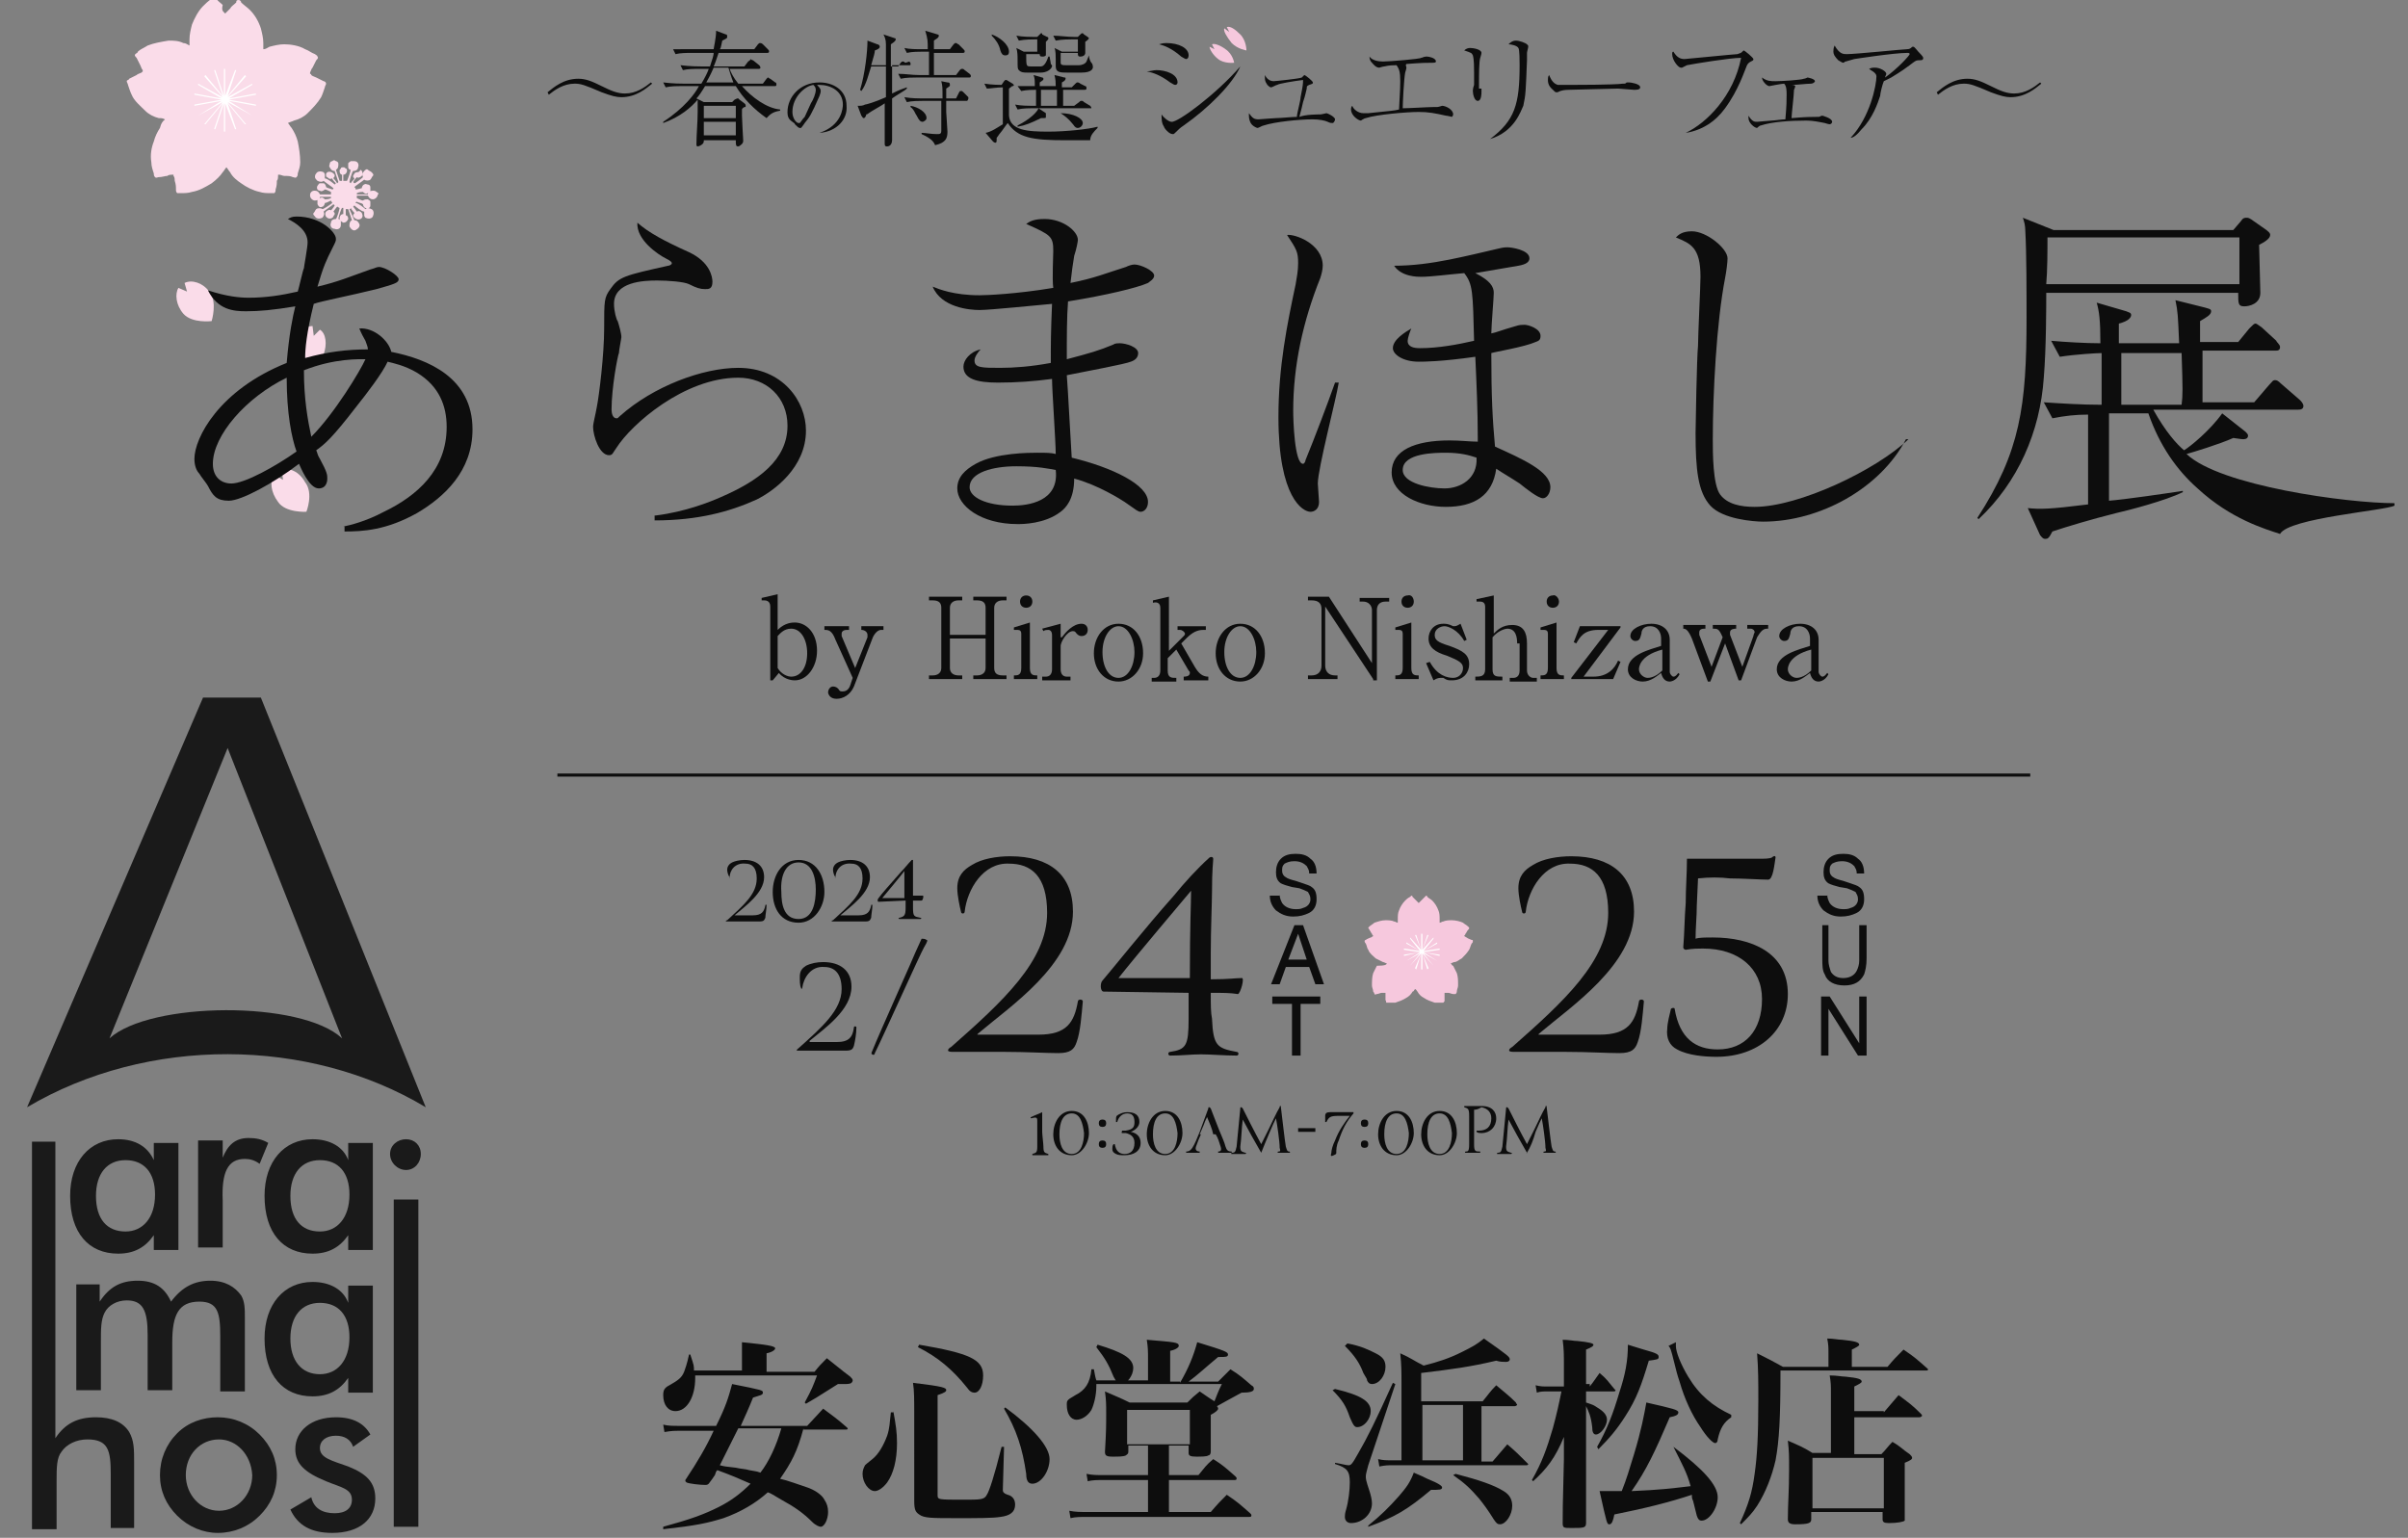 <?xml version="1.0" encoding="utf-8"?>
<!-- Generator: Adobe Illustrator 28.0.0, SVG Export Plug-In . SVG Version: 6.00 Build 0)  -->
<svg version="1.1" id="_レイヤー_2" xmlns="http://www.w3.org/2000/svg" xmlns:xlink="http://www.w3.org/1999/xlink" x="0px"
	 y="0px" viewBox="0 0 195.7 125" style="enable-background:new 0 0 195.7 125;" xml:space="preserve">
<rect x="0" y="0" width="195.7" height="125" fill="#808080" stroke="none"/>
<style type="text/css">
	.st0{fill:#FADCE9;}
	.st1{fill:#FFFFFF;}
	.st2{fill:#0D0D0D;}
	.st3{fill:#F6C8DD;}
	.st4{fill-rule:evenodd;clip-rule:evenodd;fill:#1A1A1A;}
	.st5{fill:#1A1A1A;}
	.st6{fill:none;stroke:#0D0D0D;stroke-width:0.25;stroke-miterlimit:10;}
</style>
<g>
	<g>
		<path class="st0" d="M13.4,9.7c-0.2-0.1-0.3-0.1-0.5-0.1c-0.4-0.1-0.8-0.3-1.1-0.6c-0.4-0.4-0.9-0.8-1.1-1.3
			c-0.1-0.2-0.2-0.5-0.3-0.8c0-0.1-0.1-0.2-0.1-0.3c0-0.1,0.2-0.1,0.2-0.2c0.2-0.1,0.4-0.2,0.6-0.3c0.1-0.1,0.2-0.1,0.4-0.2
			c0,0,0.1-0.1,0.1-0.1l0,0c0,0,0-0.1,0-0.1c-0.1-0.1-0.1-0.2-0.2-0.4c-0.1-0.2-0.2-0.4-0.3-0.6c-0.1-0.1-0.2-0.2-0.1-0.3
			c0.1-0.1,0.2-0.1,0.2-0.2c0.2-0.2,0.5-0.3,0.8-0.5c0.5-0.2,1.1-0.3,1.7-0.4c0.4,0,0.8,0,1.2,0.2c0.2,0,0.3,0.1,0.5,0.2l0,0
			c0,0,0,0,0,0c0-0.2,0-0.4,0-0.5c0-0.4,0.1-0.8,0.2-1.2c0.2-0.5,0.5-1.1,0.9-1.5c0.2-0.2,0.4-0.4,0.7-0.6c0.1,0,0.1-0.2,0.2-0.2
			c0.1,0,0.2,0.1,0.2,0.2c0.1,0.2,0.3,0.3,0.5,0.5C18,0.8,18.1,0.9,18.2,1c0,0,0.1,0.1,0.1,0.1S18.4,1,18.4,1
			c0.1-0.1,0.2-0.2,0.3-0.3c0.1-0.2,0.3-0.3,0.5-0.5C19.2,0.1,19.2,0,19.4,0c0.1,0,0.2,0.1,0.2,0.2c0.2,0.2,0.5,0.4,0.7,0.6
			c0.4,0.4,0.7,0.9,0.9,1.5c0.1,0.4,0.2,0.8,0.2,1.2c0,0.2,0,0.3,0,0.5c0,0,0,0,0,0h0c0.2,0,0.3-0.1,0.5-0.2
			c0.4-0.1,0.8-0.2,1.2-0.2c0.5,0,1.2,0.1,1.7,0.4c0.3,0.1,0.5,0.3,0.8,0.4c0.1,0.1,0.2,0.1,0.2,0.2c0.1,0.1,0,0.2-0.1,0.3
			c-0.1,0.2-0.2,0.4-0.3,0.6c-0.1,0.1-0.1,0.2-0.2,0.4c0,0,0,0.1,0,0.1s0.1,0,0.1,0.1c0.1,0.1,0.2,0.1,0.4,0.2
			c0.2,0.1,0.4,0.2,0.6,0.3c0.1,0,0.2,0.1,0.2,0.2c0,0.1-0.1,0.2-0.1,0.3c-0.1,0.3-0.2,0.6-0.3,0.8c-0.3,0.5-0.7,0.9-1.1,1.3
			c-0.3,0.3-0.7,0.5-1.1,0.6c-0.2,0.1-0.3,0.1-0.5,0.2l0,0l0,0c0,0,0,0,0,0c0.1,0.1,0.2,0.3,0.3,0.4c0.2,0.3,0.4,0.7,0.5,1.1
			c0.1,0.5,0.2,1.1,0.2,1.7c0,0.3-0.1,0.6-0.2,0.9c0,0.1,0,0.2-0.1,0.3c-0.1,0.1-0.2,0-0.3,0c-0.2-0.1-0.4-0.1-0.7-0.1
			c-0.1,0-0.3-0.1-0.4-0.1c0,0-0.1,0-0.1,0c0,0,0,0.1,0,0.1c0,0.1,0,0.3-0.1,0.4c0,0.2,0,0.4-0.1,0.7c0,0.1,0,0.2-0.1,0.3
			c-0.1,0-0.2,0-0.3,0c-0.3,0-0.6,0-0.9-0.1c-0.5-0.1-1.1-0.4-1.5-0.7c-0.3-0.2-0.7-0.5-0.9-0.9c-0.1-0.1-0.2-0.3-0.3-0.4
			c0,0,0,0,0,0c0,0,0,0,0,0l0,0l0,0c-0.1,0.1-0.2,0.3-0.3,0.4c-0.2,0.3-0.5,0.6-0.9,0.9c-0.5,0.3-1,0.6-1.6,0.7
			c-0.3,0.1-0.6,0.1-0.9,0.1c-0.1,0-0.2,0-0.3,0c-0.1-0.1-0.1-0.2-0.1-0.3c0-0.2,0-0.4-0.1-0.7c0-0.1,0-0.3-0.1-0.4c0,0,0-0.1,0-0.1
			c0,0-0.1,0-0.1,0c-0.1,0-0.3,0-0.4,0.1c-0.2,0-0.4,0.1-0.7,0.1c-0.1,0-0.2,0.1-0.3,0c-0.1-0.1-0.1-0.2-0.1-0.3
			c-0.1-0.3-0.2-0.6-0.2-0.9c-0.1-0.6,0-1.2,0.2-1.7c0.1-0.4,0.3-0.8,0.5-1.1C13.1,10,13.2,9.9,13.4,9.7C13.3,9.8,13.4,9.8,13.4,9.7
			C13.4,9.8,13.4,9.8,13.4,9.7L13.4,9.7z"/>
		<polygon class="st1" points="20.8,7.7 20.8,7.6 18.6,8 20.5,6.9 20.5,6.8 18.5,7.9 20,6.2 19.9,6.1 18.5,7.8 19.2,5.7 19.1,5.7 
			18.3,7.8 18.3,5.6 18.2,5.6 18.2,7.8 17.5,5.7 17.4,5.7 18.1,7.8 16.7,6.1 16.6,6.2 18.1,7.9 16.1,6.8 16.1,6.9 18,8 15.8,7.6 
			15.8,7.7 18,8.1 15.8,8.5 15.8,8.6 18,8.2 16.1,9.4 16.1,9.4 18.1,8.3 16.6,10.1 16.7,10.1 18.1,8.4 17.4,10.5 17.5,10.5 
			18.2,8.4 18.2,10.7 18.3,10.7 18.3,8.4 19.1,10.5 19.2,10.5 18.5,8.4 19.9,10.1 20,10.1 18.5,8.3 20.5,9.4 20.5,9.4 18.6,8.2 
			20.8,8.6 20.8,8.5 18.6,8.1 		"/>
	</g>
	<path class="st0" d="M30.6,15.6c-0.1-0.1-0.2-0.1-0.3-0.1l0,0c-0.2,0-0.4,0.1-0.4,0.3c-0.1,0-0.8,0-0.9,0c0,0,0-0.1,0-0.1
		c0.2-0.1,0.4-0.1,0.5-0.1c0.1,0.1,0.2,0.2,0.4,0.1c0.1,0,0.2-0.1,0.2-0.2s0-0.2,0-0.3c0-0.1-0.1-0.2-0.2-0.2s-0.2-0.1-0.3,0
		c-0.1,0-0.2,0.2-0.2,0.3c0,0,0,0,0,0c-0.1,0-0.3,0.1-0.5,0.1c0-0.1,0-0.1-0.1-0.2c0.1-0.1,0.7-0.5,0.8-0.6c0.1,0.1,0.4,0.1,0.5,0
		c0.1-0.1,0.1-0.2,0.2-0.3s0-0.2-0.1-0.3c-0.1-0.1-0.2-0.1-0.3-0.2s-0.2,0-0.3,0.1c-0.1,0.1-0.2,0.3-0.1,0.5c0,0,0,0,0,0
		c-0.1,0.1-0.6,0.5-0.7,0.5c0,0-0.1-0.1-0.1-0.1c0.1-0.2,0.3-0.4,0.3-0.4c0.1,0.1,0.3,0,0.4-0.1c0.1-0.1,0.1-0.4-0.1-0.5
		C29.2,14,29.1,14,29,14s-0.2,0.1-0.2,0.1c0,0.1-0.1,0.1-0.1,0.2c0,0.1,0,0.1,0.1,0.2c0,0.1-0.2,0.2-0.3,0.4c0,0-0.1-0.1-0.1-0.1
		c0-0.1,0.2-0.8,0.3-0.9c0.2,0,0.4-0.1,0.4-0.3c0.1-0.2,0-0.5-0.3-0.5c-0.1,0-0.2,0-0.3,0c-0.1,0.1-0.2,0.1-0.2,0.2
		c0,0.1,0,0.2,0,0.3c0,0.1,0.1,0.2,0.2,0.2c0,0.1-0.2,0.7-0.3,0.9c-0.1,0-0.2,0-0.3,0v-0.5c0.2,0,0.3-0.2,0.3-0.3
		c0-0.1,0-0.2-0.1-0.2c-0.1-0.1-0.1-0.1-0.2-0.1s-0.2,0-0.2,0.1c-0.1,0.1-0.1,0.1-0.1,0.2c0,0.2,0.1,0.3,0.2,0.3v0.5
		c-0.1,0-0.1,0-0.2,0l-0.3-0.9c0.2-0.1,0.2-0.3,0.2-0.5c0-0.1-0.1-0.2-0.2-0.2c-0.1-0.1-0.2-0.1-0.3,0c-0.1,0-0.2,0.1-0.2,0.2
		s-0.1,0.2,0,0.3c0.1,0.2,0.2,0.3,0.4,0.3l0.3,0.9c0,0-0.1,0.1-0.1,0.1c-0.1-0.2-0.3-0.4-0.3-0.4c0-0.1,0.1-0.1,0.1-0.2
		s0-0.1-0.1-0.2c-0.1-0.1-0.3-0.2-0.5-0.1c-0.1,0.1-0.1,0.1-0.1,0.2c0,0.1,0,0.2,0.1,0.2c0.1,0.1,0.2,0.2,0.4,0.1
		c0,0.1,0.2,0.3,0.3,0.4c0,0-0.1,0.1-0.1,0.1c-0.1-0.1-0.6-0.5-0.8-0.5c0-0.1,0-0.2,0-0.3c0-0.1-0.1-0.2-0.1-0.2
		c-0.2-0.1-0.5-0.1-0.6,0.1c-0.1,0.1-0.1,0.2-0.1,0.3c0,0.1,0.1,0.2,0.2,0.3c0.2,0.1,0.4,0.1,0.5,0c0.1,0.1,0.7,0.5,0.8,0.6
		c0,0,0,0.1-0.1,0.1c0,0,0,0,0,0c-0.2-0.1-0.4-0.1-0.5-0.2c0,0,0,0,0,0c0-0.1-0.1-0.3-0.2-0.3c-0.1,0-0.2,0-0.3,0
		c-0.1,0-0.1,0.1-0.2,0.2c-0.1,0.2,0,0.4,0.2,0.4c0.1,0.1,0.3,0,0.4-0.1c0.1,0,0.3,0.1,0.5,0.2c0,0.1,0,0.1,0,0.2
		c-0.1,0-0.8,0-0.9,0v0c-0.1-0.2-0.2-0.3-0.4-0.3c-0.1,0-0.2,0-0.3,0.1s-0.1,0.2-0.1,0.3c0,0.2,0.2,0.4,0.4,0.4
		c0.2,0,0.4-0.1,0.4-0.3c0.1,0,0.8,0,0.9,0c0,0,0,0.1,0,0.1c-0.2,0.1-0.4,0.1-0.5,0.1c-0.1-0.1-0.2-0.2-0.4-0.1
		c-0.1,0-0.2,0.1-0.2,0.2s0,0.2,0,0.3c0.1,0.2,0.2,0.3,0.4,0.2c0.1,0,0.2-0.2,0.2-0.3c0,0,0,0,0,0c0.1,0,0.3-0.1,0.5-0.2
		c0,0.1,0.1,0.1,0.1,0.2c-0.1,0.1-0.7,0.5-0.8,0.5c-0.1-0.1-0.4-0.1-0.5,0c-0.1,0.1-0.1,0.2-0.2,0.3s0,0.2,0.1,0.3
		c0.1,0.2,0.4,0.2,0.6,0.1c0.1-0.1,0.2-0.3,0.1-0.5c0,0,0,0,0,0c0.1-0.1,0.7-0.5,0.8-0.6c0,0,0,0,0.1,0.1c-0.1,0.2-0.3,0.4-0.3,0.4
		c-0.1-0.1-0.3,0-0.4,0.1c-0.1,0.1-0.1,0.4,0.1,0.5c0.1,0.1,0.4,0.1,0.5-0.1c0-0.1,0.1-0.1,0.1-0.2c0-0.1,0-0.1-0.1-0.2
		c0,0,0.2-0.3,0.3-0.4c0.1,0,0.1,0.1,0.2,0.1c0,0.1-0.2,0.8-0.3,0.9c-0.2,0-0.4,0.1-0.4,0.3c-0.1,0.2,0,0.5,0.3,0.5
		c0.2,0.1,0.5,0,0.5-0.3c0-0.1,0-0.2,0-0.3c0-0.1-0.1-0.2-0.2-0.2c0-0.1,0.2-0.8,0.3-0.9c0,0,0.1,0,0.1,0v0.5
		c-0.2,0-0.3,0.2-0.3,0.3c0,0.2,0.1,0.3,0.3,0.4c0.2,0,0.3-0.1,0.4-0.3c0-0.2-0.1-0.3-0.2-0.3v-0.5c0.1,0,0.1,0,0.2,0l0.3,0.9
		c-0.2,0.1-0.2,0.3-0.2,0.5c0.1,0.2,0.3,0.4,0.5,0.3c0.2-0.1,0.4-0.3,0.3-0.5c-0.1-0.2-0.2-0.3-0.4-0.3L28.4,17c0,0,0.1,0,0.1-0.1
		c0.1,0.2,0.3,0.4,0.3,0.4c0,0.1-0.1,0.1-0.1,0.2s0,0.1,0.1,0.2c0.1,0.1,0.3,0.2,0.5,0.1s0.2-0.3,0.1-0.5c-0.1-0.1-0.2-0.2-0.4-0.1
		c0,0-0.2-0.3-0.3-0.4c0,0,0.1-0.1,0.1-0.1c0.1,0.1,0.6,0.5,0.8,0.5c0,0.1,0,0.2,0,0.3c0,0.1,0.1,0.2,0.1,0.2
		c0.2,0.1,0.5,0.1,0.6-0.1c0.1-0.2,0.1-0.5-0.1-0.6c-0.2-0.1-0.4-0.1-0.5,0c-0.1-0.1-0.6-0.5-0.8-0.5c0,0,0-0.1,0.1-0.1
		c0.2,0.1,0.4,0.1,0.5,0.2c0,0,0,0,0,0c0,0.1,0.1,0.3,0.2,0.3c0.2,0.1,0.4,0,0.4-0.2c0-0.1,0-0.2,0-0.3s-0.1-0.1-0.2-0.2l0,0
		c-0.1,0-0.3,0-0.4,0.1c-0.1,0-0.3-0.1-0.5-0.2c0-0.1,0-0.1,0-0.2c0.1,0,0.8,0,0.9,0v0c0.1,0.2,0.2,0.3,0.4,0.3
		c0.2,0,0.4-0.2,0.4-0.4C30.8,15.8,30.8,15.7,30.6,15.6L30.6,15.6z"/>
	<path class="st0" d="M22.9,38.2l0.1,0.8l-0.7-0.4c-0.4,0.5-0.3,1.4,0.3,2.2c0.6,0.9,2.3,0.8,2.3,0.8s0.6-1.5-0.1-2.4
		C24.3,38.3,23.5,38,22.9,38.2L22.9,38.2z"/>
	<path class="st0" d="M26,26.8l-0.5,0.5l-0.1-0.8c-0.6,0-1.3,0.5-1.7,1.4c-0.4,1,0.6,2.3,0.6,2.3s1.6-0.4,2-1.4
		C26.6,28,26.5,27.1,26,26.8L26,26.8z"/>
	<path class="st0" d="M15,23l0.2,0.7l-0.7-0.3c-0.3,0.5-0.2,1.4,0.4,2.1c0.7,0.8,2.3,0.6,2.3,0.6s0.5-1.6-0.2-2.4
		C16.5,23,15.6,22.7,15,23L15,23z"/>
</g>
<g>
	<g>
		<path class="st2" d="M60.3,111.5v-1c0-0.7,0-0.9,0-1.4c2,0.2,2.7,0.3,2.7,0.5c0,0.1-0.2,0.3-0.7,0.4v1.5h3.9
			c0.4-0.5,0.5-0.6,1-1.1c0.9,0.7,1.1,0.9,1.9,1.5c0.1,0.1,0.2,0.2,0.2,0.3c0,0.1-0.1,0.2-0.1,0.2c-0.1,0.1-0.4,0.1-0.6,0.1
			c-0.1,0-0.3,0-0.5,0c-1.9,1.2-1.9,1.2-2.6,1.6l-0.1-0.1c0.6-1.1,0.7-1.4,1-2.2h-9.9c0,0.1,0,0.2,0,0.2c0,1.6-0.7,2.7-1.6,2.7
			c-0.6,0-1-0.5-1-1.3c0-0.4,0.1-0.6,0.5-0.8c0.7-0.4,1-0.6,1.2-1.1c0.1-0.3,0.2-0.5,0.4-1.4l0.1,0c0.3,0.9,0.3,0.9,0.3,1.3H60.3z
			 M65.3,116.1c-0.5,1.9-1,2.8-1.9,4.1c0.5,0.1,1.6,0.5,2.2,0.7c0.6,0.2,1.2,0.6,1.4,1c0.2,0.3,0.3,0.6,0.3,1c0,0.6-0.3,1.2-0.6,1.2
			c-0.1,0-0.4-0.1-0.7-0.4c-0.7-0.7-1.4-1.2-2.5-1.8c-0.7-0.4-0.8-0.5-1.1-0.6c-1,0.9-2.2,1.6-3.6,2.1c-1.3,0.4-2.2,0.6-4.9,0.9
			l0-0.2c2.2-0.6,3.3-1,4.5-1.6c1-0.5,1.8-1.1,2.6-1.9c-0.9-0.4-1.6-0.7-2.7-1.1c-0.1,0.1-0.1,0.1-0.2,0.4c-0.2,0.3-0.2,0.3-0.5,0.7
			c-0.1,0.1-0.2,0.1-0.3,0.1c-0.4,0-1.3-0.1-1.5-0.2c0,0-0.1-0.1-0.1-0.1c0,0,0-0.1,0-0.1c1-1.5,1.7-2.7,2.3-4h-2.8
			c-0.4,0-0.6,0-1.2,0.1l-0.1-0.6c0.4,0.1,0.8,0.1,1.3,0.1h3c0.8-1.6,1-2.3,1.3-3.4c2.5,0.5,2.5,0.5,2.5,0.7c0,0.2-0.2,0.2-0.8,0.4
			c-0.4,1-0.6,1.4-1,2.3h5.4l1.3-1.4c0.8,0.6,1.1,0.8,1.9,1.5c0,0,0.1,0.1,0.1,0.1c0,0,0,0.1-0.1,0.1H65.3z M60,116.1
			c-0.7,1.4-0.7,1.4-1.5,3c0.4,0.1,0.4,0.1,1.3,0.2c0.4,0.1,0.8,0.1,1.1,0.2c0.6,0.1,0.6,0.1,0.9,0.2c0.7-0.9,1.3-2.2,1.7-3.6H60z"
			/>
		<path class="st2" d="M72.6,114.7c0.2,1.1,0.3,1.7,0.3,2.6c0,1.4-0.3,2.5-0.8,3.2c-0.3,0.4-0.7,0.7-1,0.7c-0.5,0-1-0.7-1-1.4
			c0-0.3,0.1-0.5,0.2-0.7c0.1-0.1,0.1-0.1,0.6-0.5c0.5-0.4,0.9-1.1,1.2-1.9c0.2-0.6,0.2-1,0.3-1.9H72.6z M74.3,114.9
			c0-1.1,0-1.9-0.1-2.5c2.5,0.3,2.7,0.4,2.7,0.6c0,0.1-0.1,0.2-0.7,0.4v8.1c0,0.4,0,0.4,2.1,0.4c1.4,0,1.7,0,1.9-0.4
			c0.2-0.3,0.6-1.5,1.2-3.9l0.2,0l-0.1,3.5c0,0,0,0,0,0c0,0.2,0.1,0.3,0.4,0.4c0.4,0.1,0.6,0.4,0.6,0.8c0,0.6-0.4,0.9-1.2,1
			c-0.6,0.1-1.9,0.1-3.5,0.1c-2.1,0-2.7,0-3.1-0.3c-0.3-0.2-0.4-0.4-0.4-1.1l0-2.5V114.9z M74.7,109.3c4.1,0.7,5.2,1.2,5.2,2.5
			c0,0.8-0.3,1.4-0.7,1.4c-0.2,0-0.4-0.1-0.6-0.4c-1.2-1.5-2.4-2.5-4-3.3L74.7,109.3z M81.7,114.4c2.3,1.7,3.6,3.2,3.6,4.2
			c0,1-0.7,2-1.4,2c-0.3,0-0.5-0.2-0.5-0.8c-0.3-2.1-0.8-3.6-1.8-5.3L81.7,114.4z"/>
		<path class="st2" d="M95.9,112.4c0.7-1.2,1.1-2.2,1.4-3.3c2.3,0.7,2.5,0.8,2.5,1c0,0.2-0.2,0.2-0.7,0.2H99c-1.2,1-1.6,1.4-2.4,2
			H99c0.4-0.4,0.6-0.6,1-1c0.8,0.5,1,0.7,1.7,1.3c0.2,0.1,0.2,0.2,0.2,0.3c0,0.2-0.3,0.3-1,0.3c-0.9,0.5-1.3,0.7-2,1.1
			c0.1,0.1,0.1,0.2,0.1,0.2c0,0.1-0.2,0.3-0.6,0.5c0,1.7,0,1.8,0,3c0,0.2-0.1,0.3-0.2,0.3c-0.1,0.1-0.6,0.1-1,0.1
			c-0.5,0-0.6-0.1-0.6-0.3v-0.6H95v2.4h2.4c0.5-0.6,0.6-0.8,1.2-1.3c0.8,0.5,1,0.7,1.8,1.4c0.1,0.1,0.1,0.1,0.1,0.2
			c0,0.1-0.1,0.1-0.2,0.1H95v2.6h3.4c0.6-0.7,0.8-0.9,1.3-1.4c0.9,0.6,1.1,0.8,1.9,1.5c0.1,0.1,0.1,0.1,0.1,0.2
			c0,0.1-0.1,0.1-0.2,0.1H88.3c-0.5,0-0.9,0-1.3,0.1l-0.1-0.6c0.5,0.1,0.9,0.1,1.5,0.1h4.9v-2.6h-3.6c-0.5,0-0.9,0-1.3,0.1l-0.1-0.6
			c0.5,0.1,0.8,0.1,1.4,0.1h3.6v-2.4h-1.6v0.5c0,0.2-0.1,0.2-0.2,0.3c-0.2,0.1-0.6,0.1-1.1,0.1c-0.5,0-0.6-0.1-0.6-0.4
			c0.1-1.6,0.1-2.2,0.1-3.1c0-0.7,0-1.1-0.1-1.8c0.9,0.4,1.2,0.5,2,0.9h4.7c0.4-0.4,0.5-0.5,1-0.9c0.6,0.4,0.7,0.5,1.2,0.8
			c0.2-0.5,0.3-0.8,0.6-1.4H89.1c0,0.1,0,0.1,0,0.2c0,0.7-0.2,1.5-0.4,1.9c-0.3,0.5-0.8,0.8-1.2,0.8c-0.5,0-0.8-0.5-0.8-1.2
			c0-0.2,0-0.3,0.1-0.4c0.1-0.1,0.1-0.1,0.6-0.4c0.8-0.4,1.2-1,1.3-2.1h0.2c0.1,0.5,0.1,0.6,0.2,0.9h4.2v-1.8c0-0.5,0-0.9-0.1-1.5
			c2.3,0.2,2.6,0.2,2.6,0.5c0,0.1-0.2,0.3-0.7,0.4v2.5H95.9z M89.2,109.3c2,0.6,2.9,1.1,2.9,1.9c0,0.6-0.5,1.3-1,1.3
			c-0.2,0-0.4-0.2-0.6-0.6c-0.4-1-0.7-1.5-1.4-2.4L89.2,109.3z M91.6,117.4h5.1v-2.8h-5.1V117.4z"/>
		<path class="st2" d="M108.5,118.9c0.6,0.1,0.9,0.2,1.1,0.2c0.2,0,0.3-0.1,0.8-1c0.7-1.2,1.4-2.6,2.8-5.7l0.2,0.1l-2.2,6.6
			c-0.1,0.4-0.2,0.7-0.2,0.9c0,0.2,0,0.3,0.3,1.2c0.1,0.3,0.2,0.7,0.2,1c0,0.9-0.8,1.6-1.7,1.6c-0.3,0-0.5-0.2-0.5-0.5
			c0-0.1,0-0.3,0.1-0.6c0.2-0.7,0.3-1.6,0.3-2.2c0-0.9-0.2-1.2-1.2-1.5L108.5,118.9z M108.5,112.9c2.1,0.5,2.9,1,2.9,1.8
			c0,0.6-0.5,1.3-1.1,1.3c-0.2,0-0.3-0.1-0.6-0.8c-0.3-0.9-0.6-1.4-1.4-2.2L108.5,112.9z M109.5,109.2c1.1,0.2,1.7,0.5,2.3,0.8
			c0.6,0.3,0.8,0.6,0.8,1.1c0,0.7-0.5,1.4-1.1,1.4c-0.2,0-0.3-0.1-0.4-0.3c0-0.1,0-0.1-0.3-0.6c-0.3-0.8-0.7-1.4-1.5-2.2
			L109.5,109.2z M111.2,124c1-0.8,1.7-1.5,2.5-2.4c0.6-0.7,0.9-1.1,1.2-1.9c0.5,0.2,0.9,0.4,1.1,0.5c1,0.4,1.2,0.6,1.2,0.7
			c0,0.2-0.2,0.2-0.9,0.2c-1.9,1.6-2.9,2.2-5.1,3L111.2,124z M121.3,118.8c0.5-0.6,0.7-0.8,1.2-1.4c0.7,0.6,0.9,0.8,1.6,1.5
			c0.1,0.1,0.1,0.1,0.1,0.1c0,0.1-0.1,0.1-0.2,0.1h-10.8c-0.4,0-0.6,0-1.1,0.1l-0.1-0.6c0.4,0.1,0.7,0.1,1.2,0.1h0.7v-6.2
			c0-1.1,0-1.5-0.1-2.5c0.9,0.4,1.1,0.6,1.9,1c1.2-0.3,2.1-0.6,3.1-1.1c0.8-0.4,1.2-0.6,1.8-1.1c2,1.4,2.1,1.5,2.1,1.7
			c0,0.1-0.1,0.2-0.3,0.2c-0.2,0-0.5,0-0.8-0.1c-2.1,0.5-3.6,0.7-6.1,1v2.3h5c0.5-0.6,0.6-0.8,1.1-1.3c0.7,0.6,1,0.8,1.6,1.4
			c0,0.1,0.1,0.1,0.1,0.2c0,0-0.1,0.1-0.2,0.1h-2.7v4.5H121.3z M118.9,114.2h-3.3v4.5h3.3V114.2z M118.3,119.8
			c1.9,0.5,3.1,0.9,3.9,1.4c0.5,0.3,0.7,0.7,0.7,1.2c0,0.7-0.5,1.5-1,1.5c-0.2,0-0.3-0.1-0.5-0.4c-0.5-0.8-0.8-1.2-1.2-1.7
			c-0.7-0.8-1.1-1.2-2.1-1.9L118.3,119.8z"/>
		<path class="st2" d="M129.2,112.7c0.4-0.5,0.5-0.7,0.8-1.1c0.6,0.5,0.7,0.7,1.2,1.3c0,0,0.1,0.1,0.1,0.1c0,0.1-0.1,0.1-0.2,0.1
			h-2.2v0.9c0.6,0.2,0.6,0.2,0.9,0.4c0.5,0.3,0.8,0.6,0.8,1c0,0.5-0.5,1.2-0.9,1.2c-0.2,0-0.3-0.2-0.3-0.6c-0.1-0.9-0.3-1.3-0.5-1.7
			v0.8c0,0.2,0,1.5,0,1.6c0,1.3,0,1.5,0,4.4c0,0.7,0,1.6,0,2.7c0,0.4-0.2,0.4-1.2,0.4c-0.6,0-0.7,0-0.7-0.4c0-1.1,0-1.1,0.1-5.2
			l0-1.8c-0.7,1.7-1.4,2.6-2.5,3.6l-0.1-0.1c0.8-1.4,1.2-2.5,1.7-4.2c0.3-1.1,0.5-2,0.7-3h-1.1c-0.4,0-0.6,0-0.9,0.1l-0.1-0.6
			c0.4,0.1,0.6,0.1,1,0.1h1.3V111c0-0.9,0-1.3-0.1-2.1c0.5,0,0.9,0.1,1.2,0.1c1,0.1,1.3,0.2,1.3,0.3c0,0.1-0.1,0.2-0.6,0.4l0,2.8
			H129.2z M129.8,117.6c0.8-1.4,1.3-2.7,1.8-4.4c0.5-1.5,0.7-2.6,0.7-3.9c0.6,0.2,1,0.3,1.3,0.4c1.1,0.3,1.2,0.4,1.2,0.6
			s-0.1,0.2-0.8,0.3c-0.6,2-1,3.1-1.9,4.5c-0.7,1.1-1.3,1.8-2.2,2.7L129.8,117.6z M136,117.6c2.4,1.8,3.6,3.1,3.6,4.1
			c0,0.9-0.7,1.9-1.3,1.9c-0.2,0-0.3-0.1-0.4-0.4c0,0-0.1-0.4-0.3-1.2c-0.1-0.2-0.1-0.3-0.1-0.5c-1.8,0.6-3.8,1.1-6.3,1.6
			c-0.1,0.5-0.2,0.8-0.4,0.8c-0.2,0-0.2,0-0.8-2.7c0.6,0,0.9,0,1.3,0c0.1,0,0.1,0,0.5,0c0.4-1,0.6-1.7,1-3c0.6-2,0.8-3.1,1-4.2
			c2.2,0.5,2.6,0.6,2.6,0.8c0,0.2-0.2,0.3-0.7,0.4c-1.2,2.8-1.9,4.3-3.1,6c2.3-0.1,3.1-0.2,4.8-0.4c-0.3-1.1-0.7-1.8-1.4-3.2
			L136,117.6z M136.2,109.1c0,0.1,0,0.2,0,0.3c0,0.5,0.4,1.5,1,2.5c0.9,1.5,2,2.4,3.5,3.1v0.2c-0.6,0.4-0.9,0.9-1.1,1.8
			c0,0.2-0.1,0.3-0.2,0.3c-0.2,0-0.7-0.5-1.2-1.3c-0.7-1-1.3-2.3-1.7-3.7c-0.2-0.6-0.2-0.6-0.6-2.2c-0.1-0.3-0.1-0.5-0.3-0.7
			L136.2,109.1z"/>
		<path class="st2" d="M153.4,111.1c0.5-0.6,0.7-0.8,1.3-1.4c0.9,0.6,1.1,0.8,1.9,1.5c0.1,0.1,0.1,0.1,0.1,0.1
			c0,0.1-0.1,0.1-0.2,0.1h-11.8c0,3.9-0.1,5.7-0.4,7.3c-0.3,1.3-0.8,2.6-1.5,3.7c-0.4,0.6-0.7,0.9-1.3,1.5l-0.1-0.1
			c0.7-1.5,1-2.5,1.2-4c0.2-1.4,0.3-3,0.3-6c0-1.5,0-2.5-0.1-3.8c1,0.5,1.2,0.6,2.1,1.1h3.7V110c0-0.5,0-0.7-0.1-1.2
			c0.5,0,0.9,0.1,1.2,0.1c1,0.1,1.4,0.2,1.4,0.4c0,0.1-0.2,0.2-0.6,0.4v1.4H153.4z M153.1,114.8c0.5-0.6,0.7-0.8,1.2-1.4
			c0.8,0.6,1.1,0.8,1.8,1.5c0.1,0.1,0.1,0.1,0.1,0.2c0,0-0.1,0.1-0.2,0.1h-5.3v3h2.2c0.4-0.4,0.5-0.6,0.9-1c0.7,0.4,0.8,0.6,1.4,1
			c0.1,0.1,0.2,0.2,0.2,0.3c0,0.1-0.1,0.2-0.6,0.4c0,2.6,0,2.8,0,4.5c0,0.1,0,0.2,0,0.2c-0.1,0.1-0.6,0.2-1.3,0.2
			c-0.4,0-0.5-0.1-0.5-0.3v-0.6h-5.8v0.6c0,0.3-0.2,0.4-1.3,0.4c-0.4,0-0.6-0.1-0.6-0.4c0-1.3,0.1-2.2,0.1-4.1c0-1.1,0-1.4-0.1-2.3
			c0.9,0.4,1.2,0.5,2,1h1.5v-4.9c0-0.6,0-0.8-0.1-1.4c0.6,0,1,0.1,1.3,0.1c1,0.1,1.3,0.2,1.3,0.4c0,0.1-0.2,0.2-0.6,0.4v2H153.1z
			 M147.3,122.6h5.8v-4.1h-5.8V122.6z"/>
	</g>
	<g>
		<path class="st2" d="M27.9,42.8c0.5-0.1,1.8-0.4,3.3-1.2c2.7-1.3,5.1-3.4,5.1-6.9c0-1.7-0.6-3.3-2.4-4.4c-1-0.6-2-0.8-2.4-0.9
			c-0.4,0.9-1.7,2.6-2.5,3.6c-2,2.6-2.6,3.1-3.3,3.6c0.1,0.2,0.1,0.4,0.3,0.7c0.6,1.1,0.6,1.3,0.6,1.6c0,0.1,0,0.8-0.7,0.8
			c-0.8,0-1.5-1.8-1.6-2c-2.1,1.6-4.7,3-5.7,3c-1,0-1.3-0.4-1.7-1.2c-0.1-0.2-0.6-0.8-0.7-1c-0.2-0.2-0.4-0.6-0.4-1.2
			c0-1.7,2-5.6,7.5-7.8c0.2-2.4,0.5-3.8,0.7-4.6c-1.8,0.3-2.9,0.4-4,0.4c-1,0-2.3-0.1-3.1-1.7c1.5,0.5,2.6,0.6,3.3,0.6
			c1.4,0,2.7-0.2,4-0.5c0.1-0.3,0.4-1.7,0.5-1.9c0-0.1,0.3-1.7,0.3-2.1c0-1-1-1.6-1.6-1.9c0.2-0.1,0.3-0.2,0.7-0.2
			c2,0,3.2,1.3,3.2,1.8c0,0.2,0,0.2-0.3,0.8c-0.5,1-0.7,1.4-1.2,3.1c1.7-0.4,2.6-0.8,4.3-1.4c0.4-0.1,0.5-0.2,0.7-0.2
			c0.5,0,1.6,0.7,1.6,1c0,0.3-0.4,0.4-1.8,0.8c-2,0.5-4.6,1-5.1,1.2c-0.6,2.4-0.7,3.7-0.7,4.4c1.8-0.5,3.4-0.7,5.1-0.7
			c0-0.2-0.1-0.4-0.2-0.7c-0.4-0.7-0.4-0.8-0.5-1c1.2-0.1,2.4,1,2.6,1.9c3,0.6,6.6,2.1,6.6,6.3c0,3.4-2.3,5.5-4.5,6.8
			c-2.5,1.4-4.4,1.5-5.9,1.5V42.8z M23.3,30.7c-3.3,1.6-6,4.7-6,7c0,1.1,0.7,1.6,1.5,1.6c1.1,0,3.6-1.4,5.3-2.6
			C23.7,35.6,23.3,33.6,23.3,30.7z M25.3,35.5c1.9-1.9,4-5.4,4.4-6.3c-0.4,0-2.5-0.1-5,0.9C24.7,32.4,25,34.1,25.3,35.5z"/>
		<path class="st2" d="M53.3,41.9c2.4-0.3,4.4-1.1,5.3-1.5c3-1.3,5.4-3,5.4-5.8c0-2.3-1.7-3.9-4-3.9c-4.4,0-8.7,3.8-9.9,5.7
			c-0.3,0.4-0.3,0.6-0.6,0.6c-0.8,0-1.3-1.6-1.3-2.3c0-0.3,0.2-1,0.3-1.6c0.2-1,0.6-4.3,0.6-6.4c0-2.3,0-2.5,0.5-3.2
			c0.7-1,1.1-1.1,4.7-1.9c0.1,0,0.3-0.1,0.3-0.2c0-0.1-0.1-0.2-0.5-0.4c-0.6-0.3-2.4-1.5-2.3-2.9c0.9,0.8,2.2,1.5,4.2,2.4
			c1.7,0.8,1.9,2,1.9,2.4c0,0.6-0.3,0.6-0.6,0.6c-0.4,0-0.7-0.1-1.3-0.4c-0.4-0.2-1.7-0.3-2.6-0.3c-1.1,0-3.5,0.1-3.5,1.9
			c0,0.6,0.2,1.3,0.3,1.4c0.1,0.3,0.3,1,0.3,1.3c0,0.1-0.2,1.1-0.2,1.3c-0.1,0.2-0.6,2.8-0.6,4.6c0,0.3,0.1,0.7,0.4,0.7
			c0.1,0,0.1,0,0.3-0.2c2.7-2.4,6.7-3.9,9.6-3.9c3.6,0,5.5,2.7,5.5,5.1c0,3-2.6,4.9-4,5.6c-2.2,1-4.8,1.7-8.3,1.7V41.9z"/>
		<path class="st2" d="M85.6,20.4c0-1.2-0.2-1.3-2.2-2.2c0.3-0.2,0.6-0.4,1.5-0.4c1.5,0,2.7,1,2.7,1.7c0,0.1-0.1,0.7-0.3,1.3
			c-0.1,0.6-0.2,1.3-0.3,2.2c2-0.4,2.9-0.8,4.5-1.3c0.2-0.1,0.5-0.2,0.7-0.2c0.5,0,1.6,0.5,1.6,0.9c0,0.3-0.4,0.5-0.5,0.6
			c-0.9,0.4-3.4,1-6.5,1.5c-0.1,1.2-0.1,3-0.1,4.7c1.9-0.5,2.6-0.7,3.8-1.2c0.1-0.1,0.4-0.1,0.5-0.1c0.5,0,1.5,0.3,1.5,0.8
			c0,0.4-0.3,0.6-0.6,0.7c-0.5,0.2-3.2,0.7-5.2,1.1c0.1,1.2,0.3,5.2,0.4,6.7c3.3,0.8,6.2,2.2,6.2,3.6c0,0.5-0.3,0.8-0.6,0.8
			c-0.2,0-0.3-0.1-1.3-0.8c-0.3-0.2-2.2-1.4-4.1-1.9c0,1.7-0.7,2.4-1.1,2.7c-1.3,1-3.1,1-3.5,1c-3,0-4.9-1.5-4.9-2.9
			c0-0.9,0.6-1.5,1.5-2c1.6-0.9,4.4-0.9,5-0.9c0.7,0,1.1,0,1.5,0.1c0-1-0.3-5.2-0.3-6.1c-1.5,0.2-2.9,0.3-4.4,0.3
			c-1.7,0-2.8-0.3-2.8-1.3c0-0.5,0.5-1.2,1.4-1.4c-0.2,0.2-0.5,0.6-0.5,0.9c0,0.6,0.6,0.6,2.1,0.6c1.1,0,2.5-0.1,4.1-0.4
			c0-1.6,0-2.4,0.1-4.8c-1.2,0.1-5,0.5-5.9,0.5c-0.8,0-3.1-0.2-3.8-1.9c0.5,0.2,1.7,0.7,3.8,0.7c0.6,0,3-0.1,6-0.6
			C85.5,22.7,85.6,20.8,85.6,20.4z M82.6,37.9c-1.9,0-3.8,0.5-3.8,1.7c0,0.8,1.3,1.5,3.5,1.5c1.2,0,3.8-0.3,3.5-2.9
			C85.2,38.1,84.4,37.9,82.6,37.9z"/>
		<path class="st2" d="M108.8,31.1c-0.2,1.3-1.7,7-1.7,8.2c0,0.2,0.1,1.3,0.1,1.5c0,0.6-0.4,0.8-0.7,0.8c-0.6,0-2.6-1.1-2.6-7.7
			c0-4.1,0.7-7.5,1.4-10.8c0.1-0.6,0.2-1.1,0.2-1.7c0-0.9-0.1-1.1-0.9-2.3c0.6-0.1,2.9,0.7,2.9,2.5c0,0.3-0.1,0.7-0.2,1
			c-1.4,3.5-2.2,7.1-2.2,10.8c0,0.7,0.1,4.3,0.8,4.3c0.1,0,0.2-0.2,0.2-0.3c0.7-1.7,1.8-4.6,2.4-6.3L108.8,31.1z M121.4,23.8
			c0,0.4-0.2,2.7-0.2,3.3c0.5-0.1,0.6-0.2,2-0.6c0.3-0.1,0.5-0.1,0.7-0.1c0.3,0,1.3,0.3,1.3,0.9c0,0.3-0.1,0.4-0.4,0.5
			c-0.9,0.4-3.3,0.8-3.6,0.9c0,3.6,0.1,5.4,0.3,7.6c2.2,1,4.5,2,4.5,3.3c0,0.5-0.3,0.9-0.6,0.9c-0.4,0-1.4-0.8-1.9-1.2
			c-0.6-0.4-1.3-0.8-1.9-1.2c-0.3,2.2-1.8,3.1-4.1,3.1c-2.1,0-4.4-1-4.4-2.8c0-1.8,1.9-2.6,4.7-2.6c0.9,0,1.7,0.1,2.3,0.1v-0.3
			c0-2.2-0.1-4.4-0.2-6.6c-2.8,0.4-4.2,0.4-4.6,0.4c-1.3,0-2.1-0.6-2.1-1.1c0-0.7,1-1.3,1.5-1.6c-0.1,0.2-0.3,0.8-0.3,1
			c0,0.5,0.5,0.6,1,0.6c1.5,0,3.1-0.3,4.4-0.6c-0.1-4-0.1-4.6-0.8-5.5c-1.2,0.1-2.7,0.3-3.5,0.3c-0.3,0-1.6,0-2.2-0.9
			c1.5,0,3-0.2,4.5-0.5c1.5-0.3,2.7-0.6,4-0.9c0.4-0.1,0.6-0.1,0.7-0.1c0.3,0,1.8,0.2,1.8,0.9c0,0.3-0.3,0.5-0.9,0.6
			c-1.1,0.2-2.4,0.4-3.5,0.6C121.1,22.8,121.4,23.3,121.4,23.8z M117.5,36.8c-0.8,0-3.5,0-3.5,1.4c0,1.1,2.2,1.5,3.4,1.5
			c1.3,0,2.7-0.8,2.6-2.5C119.4,37,118.7,36.8,117.5,36.8z"/>
		<path class="st2" d="M154.9,35.7c-2.1,4-7,6.7-11.6,6.7c-0.8,0-3.3-0.2-4.3-1.3c-1-1.1-1.2-2.9-1.2-5.9c0-0.4,0.1-6.2,0.2-7.1
			c0-0.9,0.2-4.8,0.2-5.6c0-2.4-0.8-2.7-2-3.2c0.2-0.2,0.5-0.5,1.3-0.5c1.2,0,2.9,1.4,2.9,2.2c0,0.3-0.1,1.1-0.2,1.6
			c-0.7,3.6-1,9.4-1,13.1c0,1.1,0,3.7,0.6,4.5c0.6,0.8,1.7,1,2.8,1c3.6,0,9.9-3,12.5-5.5L154.9,35.7z"/>
		<path class="st2" d="M183.6,19.9c0,0.6,0.1,3.3,0.1,3.9c0,0.9-0.9,1.1-1.3,1.1c-0.5,0-0.5-0.2-0.5-1.1h-15.6c0,1.1,0,4.5-0.2,6.9
			c-0.3,4.4-2.1,8.5-5.3,11.5l-0.1-0.1c3.5-5.4,4-9.1,4-16.3c0-1.8,0-5.3-0.1-7c0-0.5-0.1-0.8-0.2-1.1l2.5,1h14.6l0.6-0.7
			c0.2-0.3,0.3-0.3,0.5-0.3c0.1,0,0.2,0,0.6,0.3l1,0.7c0.1,0.1,0.3,0.2,0.3,0.4C184.5,19.4,184,19.7,183.6,19.9z M185.3,43.4
			c-1.2-0.4-4-1.2-6.7-3.7c-1.7-1.5-3.1-3.5-4-6.1h-3.2v7.1c1.3-0.1,4.7-0.6,6-0.8v0.1c-1.4,0.7-4.5,1.5-5.4,1.7
			c-2,0.5-4,1.1-5.2,1.5c-0.3,0.6-0.4,0.6-0.6,0.6c-0.2,0-0.3-0.2-0.4-0.3l-1-2.2c1,0.1,1.7,0.1,4.9-0.3v-7.3c-1,0-1.9,0.1-2.9,0.3
			l-0.7-1.3c1.5,0.1,3.1,0.2,4.7,0.2c0-1.3,0-2.9,0-4.2c-0.4,0-2.1,0.1-3.4,0.3l-0.7-1.3c1.1,0.1,2.8,0.2,4,0.2
			c0-1.9-0.1-2.6-0.3-3.3l2.4,0.7c0.2,0.1,0.4,0.1,0.4,0.3c0,0.2-0.2,0.5-1,0.7c0,0.4,0,1,0,1.6h4.9c-0.1-2.3-0.1-2.5-0.3-3.5
			l2.4,0.6c0.3,0.1,0.5,0.1,0.5,0.3c0,0.3-0.4,0.5-0.9,0.8c0,0.3,0,1.5,0,1.7h3.1l0.9-1.1c0.3-0.3,0.4-0.4,0.5-0.4
			c0.1,0,0.2,0.1,0.5,0.3l1.2,1.1c0,0.1,0.3,0.3,0.3,0.5c0,0.3-0.2,0.3-0.4,0.3h-5.9c0,1.8,0,2.9,0,4.2h4.2l1.2-1.4
			c0.3-0.3,0.3-0.4,0.5-0.4c0.1,0,0.2,0,0.5,0.3l1.5,1.3c0.1,0.1,0.3,0.3,0.3,0.5c0,0.3-0.3,0.3-0.5,0.3H175c1,1.8,1.9,2.8,2.5,3.3
			c0.5-0.3,2.1-1.6,3.1-3l1.9,1.5c0.1,0.1,0.2,0.2,0.2,0.3c0,0.3-0.3,0.3-0.4,0.3c-0.1,0-0.1,0-0.8-0.1c-1.1,0.5-3.4,1.2-3.8,1.3
			c2.7,2.6,13.1,4,16.9,4v0.2C193.9,41.5,186,42.1,185.3,43.4z M182,19.3h-15.6c0,1,0,2.7-0.1,3.8H182V19.3z M177.3,28.7h-4.9
			c0,2.2,0,3.3,0,4.2h4.9C177.4,32.1,177.4,31.7,177.3,28.7z"/>
	</g>
	<g>
		<path class="st2" d="M63.2,48.3v2.9c0.6-0.6,1.2-0.6,1.4-0.6c0.9,0,1.8,0.8,1.8,2.3c0,1.3-0.8,2.4-1.8,2.4c-0.1,0-0.8,0-1.3-0.6
			l-0.5,0.6h-0.2v-6c0-0.5-0.4-0.5-0.5-0.5c-0.1,0-0.1,0-0.2,0l0-0.2L63.2,48.3z M63.2,54.3c0.3,0.5,0.8,0.7,1.1,0.7
			c0.8,0,1.3-0.8,1.3-1.9s-0.5-2-1.3-2c-0.6,0-0.9,0.4-1.1,0.6V54.3z"/>
		<path class="st2" d="M69.3,55.1l-1.4-3.1c-0.3-0.8-0.6-0.8-0.9-0.8v-0.3h2v0.3h-0.2c-0.2,0-0.4,0.1-0.4,0.3c0,0.1,0,0.2,0,0.2
			l1.1,2.6l1-2.5c0-0.1,0-0.2,0-0.2c0-0.2-0.2-0.4-0.5-0.4H70v-0.3h1.8v0.3h-0.2c-0.3,0-0.6,0.4-0.7,0.7l-1.5,3.9
			c-0.3,0.7-0.9,1-1.4,1c-0.1,0-0.6,0-0.7-0.5c0-0.3,0.2-0.5,0.4-0.5c0.2,0,0.4,0.1,0.5,0.3c0.1,0.1,0.1,0.1,0.3,0.1
			c0.3,0,0.5-0.2,0.6-0.5L69.3,55.1z"/>
		<path class="st2" d="M80.1,51.6v-2.2c0-0.4-0.2-0.6-0.7-0.6h-0.3v-0.3h2.7v0.3h-0.3c-0.4,0-0.7,0.2-0.7,0.6v4.9
			c0,0.4,0.2,0.6,0.7,0.6h0.3v0.3h-2.7v-0.3h0.3c0.4,0,0.7-0.2,0.7-0.6v-2.4h-2.9v2.4c0,0.4,0.3,0.6,0.7,0.6h0.3v0.3h-2.7v-0.3h0.3
			c0.4,0,0.7-0.2,0.7-0.6v-4.9c0-0.4-0.2-0.6-0.7-0.6h-0.3v-0.3h2.7v0.3h-0.3c-0.4,0-0.7,0.2-0.7,0.6v2.2H80.1z"/>
		<path class="st2" d="M82.4,54.9c0.3,0,0.6,0,0.6-0.6v-2.8c0-0.2-0.1-0.3-0.3-0.3c0,0-0.2,0-0.3,0l0-0.2l1.3-0.4v3.7
			c0,0.6,0.3,0.6,0.6,0.6v0.3h-1.9V54.9z M83.9,48.9c0,0.3-0.2,0.5-0.5,0.5c-0.3,0-0.5-0.2-0.5-0.5c0-0.3,0.2-0.5,0.5-0.5
			S83.9,48.6,83.9,48.9z"/>
		<path class="st2" d="M86.3,51.8c0.3-0.4,0.9-1.1,1.6-1.1c0.3,0,0.5,0.2,0.5,0.5c0,0.3-0.2,0.5-0.5,0.5c-0.2,0-0.3-0.1-0.4-0.2
			c-0.1-0.1-0.1-0.2-0.3-0.2c-0.5,0-1,0.9-1,1.2v1.9c0,0.4,0.2,0.6,0.5,0.6h0.3v0.3h-2.3v-0.3h0.3c0.3,0,0.5-0.2,0.5-0.6v-2.8
			c0-0.2-0.1-0.4-0.3-0.4c-0.1,0-0.3,0-0.4,0.1l-0.1-0.2l1.5-0.4V51.8z"/>
		<path class="st2" d="M90.9,55.4c-1.2,0-2-1-2-2.3c0-1.3,0.8-2.4,2-2.4c1.2,0,2,1,2,2.4C92.9,54.4,92,55.4,90.9,55.4z M90.9,50.9
			c-0.7,0-1.3,0.9-1.3,2.1s0.5,2.1,1.3,2.1c0.8,0,1.3-1,1.3-2.1C92.2,52,91.7,50.9,90.9,50.9z"/>
		<path class="st2" d="M94.9,53l1.3-1.3c0.1-0.1,0.1-0.1,0.1-0.2c0-0.1-0.2-0.3-0.4-0.3h-0.2v-0.3h2.3v0.3h-0.2
			c-0.5,0-0.9,0.2-1.4,0.7l-0.4,0.4l1.1,1.9c0.3,0.5,0.6,0.8,1.1,0.8v0.3h-2v-0.3c0.1,0,0.5,0,0.5-0.3c0-0.1,0-0.1-0.1-0.2l-1-1.7
			l-0.7,0.7v1c0,0.6,0.3,0.6,0.7,0.6v0.3h-2v-0.3h0.2c0.3,0,0.5-0.2,0.5-0.6v-5.1c0-0.4-0.3-0.5-0.6-0.4l0-0.2l1.3-0.3V53z"/>
		<path class="st2" d="M100.8,55.4c-1.2,0-2-1-2-2.3c0-1.3,0.8-2.4,2-2.4c1.2,0,2,1,2,2.4C102.8,54.4,101.9,55.4,100.8,55.4z
			 M100.8,50.9c-0.7,0-1.3,0.9-1.3,2.1s0.5,2.1,1.3,2.1c0.8,0,1.3-1,1.3-2.1C102.1,52,101.6,50.9,100.8,50.9z"/>
		<path class="st2" d="M111.6,55.2l-3.9-5.9v4.8c0,0.5,0.3,0.8,0.8,0.8h0.2v0.3h-2.4v-0.3h0.3c0.5,0,0.8-0.3,0.8-0.8v-4.6
			c0-0.5-0.3-0.7-0.8-0.7h-0.3v-0.3h1.7l3.5,5.4v-4.3c0-0.4-0.3-0.7-0.7-0.7h-0.3v-0.3h2.4v0.3h-0.3c-0.4,0-0.7,0.2-0.7,0.7v5.7
			H111.6z"/>
		<path class="st2" d="M113.4,54.9c0.3,0,0.6,0,0.6-0.6v-2.8c0-0.2-0.1-0.3-0.3-0.3c0,0-0.2,0-0.3,0l0-0.2l1.3-0.4v3.7
			c0,0.6,0.3,0.6,0.6,0.6v0.3h-1.9V54.9z M114.9,48.9c0,0.3-0.2,0.5-0.5,0.5c-0.3,0-0.5-0.2-0.5-0.5c0-0.3,0.2-0.5,0.5-0.5
			C114.7,48.3,114.9,48.6,114.9,48.9z"/>
		<path class="st2" d="M119.2,52l-0.2,0.1c-0.5-0.9-1.3-1.2-1.6-1.2c-0.3,0-0.8,0.2-0.8,0.7c0,0.4,0.2,0.6,1.2,0.9
			c1.1,0.4,1.6,0.7,1.6,1.5c0,0.6-0.4,1.3-1.4,1.3c-0.3,0-0.4,0-0.7-0.2c-0.1,0-0.2,0-0.2,0c-0.1,0-0.3,0-0.6,0.2l-0.6-1.4l0.3-0.1
			c0.6,1.1,1.4,1.3,1.9,1.3c0.5,0,0.8-0.4,0.8-0.8c0-0.4-0.3-0.6-1.3-1c-1-0.3-1.5-0.7-1.5-1.4c0-0.6,0.4-1.2,1.2-1.2
			c0.2,0,0.4,0,0.8,0.2c0,0,0.1,0,0.1,0c0.2,0,0.3-0.1,0.5-0.2L119.2,52z"/>
		<path class="st2" d="M123.3,52.3c0-0.5-0.1-1.2-0.8-1.2c-0.1,0-0.7,0.1-1.2,0.7v2.6c0,0.6,0.3,0.6,0.8,0.6v0.3h-2.2v-0.3
			c0.4,0,0.8,0,0.8-0.6v-5.1c0-0.2-0.1-0.4-0.4-0.4c0,0-0.1,0-0.3,0l0-0.2l1.4-0.3v3.1c0.3-0.3,0.7-0.7,1.5-0.7
			c0.9,0,1.2,0.6,1.2,1.5v2.2c0,0.4,0.3,0.6,0.5,0.6h0.3v0.3h-2.2v-0.3h0.3c0.2,0,0.5-0.1,0.5-0.6V52.3z"/>
		<path class="st2" d="M125.2,54.9c0.3,0,0.6,0,0.6-0.6v-2.8c0-0.2-0.1-0.3-0.3-0.3c0,0-0.2,0-0.3,0l0-0.2l1.3-0.4v3.7
			c0,0.6,0.3,0.6,0.6,0.6v0.3h-1.9V54.9z M126.7,48.9c0,0.3-0.2,0.5-0.5,0.5c-0.3,0-0.5-0.2-0.5-0.5c0-0.3,0.2-0.5,0.5-0.5
			C126.4,48.3,126.7,48.6,126.7,48.9z"/>
		<path class="st2" d="M130.7,51.2h-0.8c-1.2,0-1.5,0.6-1.8,1.1l-0.2-0.1l0.5-1.3h3.3V51l-3,4h0.8c1.1,0,1.7-0.6,2-1.3l0.2,0.1
			l-0.6,1.4h-3.4v-0.1L130.7,51.2z"/>
		<path class="st2" d="M136.5,54.8c-0.3,0.6-0.8,0.6-0.8,0.6c-0.4,0-0.6-0.3-0.7-0.7c-0.3,0.2-0.8,0.7-1.5,0.7c-0.5,0-1.2-0.3-1.2-1
			c0-1.2,1.8-1.6,2.7-1.9v-0.6c0-0.4-0.2-1-0.9-1c-0.6,0-0.7,0.4-0.7,0.6c-0.1,0.3-0.1,0.6-0.5,0.6c-0.2,0-0.4-0.2-0.4-0.4
			c0-0.6,0.9-1,1.7-1c0.9,0,1.5,0.5,1.5,1.3v2.6c0,0.2,0.2,0.4,0.3,0.4c0.2,0,0.3-0.2,0.4-0.3L136.5,54.8z M135.1,52.8
			c-1.9,0.5-1.9,1.5-1.9,1.6c0,0.4,0.4,0.7,0.7,0.7c0.1,0,0.6,0,1.2-0.6V52.8z"/>
		<path class="st2" d="M140.2,52.3l-1.2,3.1h-0.2l-1.3-3.5c-0.3-0.7-0.5-0.8-0.7-0.8v-0.3h1.8v0.3c-0.2,0-0.5,0-0.5,0.3
			c0,0.1,0,0.1,0,0.2l1,2.6l0.9-2.4c-0.3-0.7-0.4-0.7-0.8-0.7v-0.3h1.9v0.3c-0.1,0-0.5,0-0.5,0.3c0,0,0,0.1,0,0.2l1,2.6l0.9-2.5
			c0-0.1,0.1-0.3,0.1-0.3c0-0.2-0.2-0.3-0.3-0.3h-0.3v-0.3h1.7v0.3h-0.1c-0.4,0-0.6,0.4-0.8,0.7l-1.3,3.5h-0.2L140.2,52.3z"/>
		<path class="st2" d="M148.6,54.8c-0.3,0.6-0.8,0.6-0.8,0.6c-0.4,0-0.6-0.3-0.7-0.7c-0.3,0.2-0.8,0.7-1.5,0.7c-0.5,0-1.2-0.3-1.2-1
			c0-1.2,1.8-1.6,2.7-1.9v-0.6c0-0.4-0.2-1-0.9-1c-0.6,0-0.7,0.4-0.7,0.6c-0.1,0.3-0.1,0.6-0.5,0.6c-0.2,0-0.4-0.2-0.4-0.4
			c0-0.6,0.9-1,1.7-1c0.9,0,1.5,0.5,1.5,1.3v2.6c0,0.2,0.2,0.4,0.3,0.4c0.2,0,0.3-0.2,0.4-0.3L148.6,54.8z M147.2,52.8
			c-1.9,0.5-1.9,1.5-1.9,1.6c0,0.4,0.4,0.7,0.7,0.7c0.1,0,0.6,0,1.2-0.6V52.8z"/>
	</g>
	<g>
		<g>
			<path class="st2" d="M53,6.8c-0.5,0.4-1.3,1.1-2.5,1.1c-0.4,0-0.8-0.1-1.6-0.4c-1.4-0.6-1.7-0.7-2.2-0.7c-0.9,0-1.6,0.5-2.1,0.9
				l-0.1-0.2C45,7.1,45.8,6.4,47,6.4c0.6,0,1.1,0.2,1.9,0.6c0.8,0.4,1.3,0.6,1.9,0.6c0.9,0,1.6-0.5,2.1-0.9L53,6.8z"/>
			<path class="st2" d="M62.3,9.6c-1-0.7-1.9-1.6-2.5-2.6h-2.5c-0.3,0.5-0.5,0.8-0.7,1l0.6,0.3h2.3l0.2-0.2C59.9,8,59.9,8,60,8
				c0,0,0,0,0.1,0.1l0.4,0.3c0.1,0.1,0.1,0.1,0.1,0.2c0,0.1,0,0.1-0.1,0.1c0,0-0.2,0.1-0.2,0.2c0,0.1,0,0.3,0,0.5c0,0.3,0.1,2,0.1,2
				c0,0.1,0,0.2-0.1,0.3c0,0-0.2,0.2-0.3,0.2c-0.2,0-0.2-0.1-0.2-0.5h-2.6c0,0.1,0,0.2-0.1,0.3c-0.1,0.1-0.3,0.2-0.4,0.2
				c-0.1,0-0.1-0.1-0.1-0.2c0-0.7,0.1-1.8,0.1-2.6c0-0.2,0-0.6,0-1c-0.5,0.6-1.4,1.4-2.8,1.9l0-0.1c1.7-1.1,2.6-2.3,2.9-2.9h-1.4
				c-0.4,0-0.9,0-1.3,0.1l-0.2-0.4c0.8,0.1,1.5,0.1,1.7,0.1h1.4c0.3-0.5,0.5-0.9,0.6-1.2h-0.8c-0.4,0-0.9,0-1.3,0.1l-0.2-0.4
				c0.8,0.1,1.5,0.1,1.7,0.1h0.7c0.2-0.6,0.3-0.9,0.3-1.1h-1.8c-0.4,0-0.9,0-1.3,0.1l-0.2-0.4C55.3,4,56,4,56.2,4h1.8
				c0-0.1,0.2-0.9,0.2-1.5L59,2.8c0.1,0,0.1,0.1,0.1,0.2c0,0.1,0,0.1-0.4,0.3c-0.1,0.4-0.1,0.6-0.2,0.7h2.8l0.3-0.4
				c0.1-0.1,0.1-0.1,0.2-0.1c0.1,0,0.2,0.1,0.2,0.1L62.4,4c0.1,0.1,0.1,0.1,0.1,0.2c0,0.1-0.1,0.1-0.2,0.1h-3.9
				c-0.2,0.6-0.3,0.9-0.4,1.1h2.5l0.3-0.4C61,4.9,61,4.8,61,4.8s0.1,0.1,0.2,0.1l0.5,0.4c0,0,0.1,0.1,0.1,0.2c0,0.1-0.1,0.1-0.2,0.1
				h-2.3c0.1,0.3,0.3,0.7,0.7,1.2H62l0.3-0.4c0.1-0.1,0.1-0.1,0.1-0.1c0.1,0,0.1,0.1,0.2,0.1L63,6.7c0.1,0,0.1,0.1,0.1,0.2
				C63.1,7,63,7,63,7h-2.7c0.8,0.9,2,1.8,3.1,1.9V9C62.7,9.1,62.5,9.4,62.3,9.6z M59.8,8.6h-2.6v1h2.6V8.6z M59.8,9.9h-2.6V11h2.6
				V9.9z M59.2,5.5H58c-0.3,0.7-0.5,1-0.6,1.2h2.2C59.4,6.2,59.3,5.8,59.2,5.5z"/>
			<path class="st2" d="M66.6,10.8c1.8-0.6,1.9-2,1.9-2.3c0-1.1-1-1.6-1.9-1.6c-0.1,0-0.2,0-0.2,0c0.3,0.3,0.3,0.4,0.3,0.5
				c0,0.1,0,0.1-0.1,0.4c-0.7,1.6-0.8,1.7-1.2,2.2c0,0-0.2,0.3-0.3,0.4c0,0-0.1,0-0.1,0c-0.1,0-0.2-0.1-0.4-0.3
				c0-0.1-0.1-0.1-0.2-0.2C64.1,9.7,64,9.5,64,9.1c0-1.2,1-2.4,2.6-2.4c1.1,0,2.2,0.6,2.2,1.9C68.9,9.7,68,10.7,66.6,10.8L66.6,10.8
				z M65.9,8.4c0.2-0.3,0.4-0.8,0.4-1.1c0-0.2-0.1-0.3-0.2-0.4c-0.7,0.1-1.7,1-1.7,2.2c0,0.5,0.3,0.9,0.5,0.9c0,0,0.1,0,0.1,0
				c0.1-0.1,0.2-0.3,0.4-0.5L65.9,8.4z"/>
			<path class="st2" d="M73.9,5.3h-1.4v2.3c0.6-0.3,0.9-0.4,1.2-0.5l0,0.1c-0.2,0.2-0.8,0.5-1.2,0.8c0,2.2,0,2.5,0,3
				c0,0.1,0,0.3,0,0.4c0,0.2-0.1,0.5-0.4,0.5c-0.1,0-0.2,0-0.2-0.2c0-0.1,0-0.8,0-0.9c0-0.6,0-1.7,0-2.4c-0.1,0.1-1.2,0.7-1.3,0.8
				c-0.1,0.1-0.2,0.1-0.2,0.1c0,0.1-0.1,0.3-0.2,0.3c-0.1,0-0.1-0.1-0.2-0.2l-0.3-0.8c0.3,0,0.4,0,0.6-0.1c0.1,0,0.8-0.2,1.7-0.6
				c0-1.6,0-1.8,0-2.5h-1.2c-0.2,0.6-0.4,1.5-0.8,2l-0.1-0.1c0.4-1.3,0.6-3.1,0.6-4l0.8,0.3c0.1,0,0.2,0.1,0.2,0.2
				c0,0.1-0.1,0.2-0.4,0.3c0,0.2-0.1,0.5-0.3,1.2H72c0-0.3,0-1.7,0-1.7c0-0.4-0.1-0.6-0.2-0.8l0.9,0.3c0.1,0,0.1,0.1,0.1,0.1
				c0,0.1-0.1,0.2-0.4,0.4c0,0.4,0,1.4,0,1.8H73l0.2-0.3c0.1-0.1,0.1-0.1,0.2-0.1c0.1,0,0.1,0.1,0.2,0.1L73.9,5
				C74,5.1,74,5.1,74,5.2C74,5.3,74,5.3,73.9,5.3z M78.8,6.3h-4.3c-0.3,0-0.9,0-1.3,0.1L73,6c0.6,0,1.1,0.1,1.7,0.1h0.8V4.2h-0.5
				c-0.3,0-0.9,0-1.3,0.1l-0.2-0.4C73.9,4,74.5,4,75,4h0.4c0-0.7,0-0.8-0.2-1.5l1,0.3c0.1,0,0.1,0.1,0.1,0.1c0,0.2-0.3,0.3-0.4,0.4
				c0,0.2,0,0.5,0,0.7h1.3l0.3-0.4c0.1-0.1,0.1-0.1,0.2-0.1s0.1,0.1,0.2,0.1L78.3,4c0.1,0.1,0.1,0.1,0.1,0.2c0,0.1-0.1,0.1-0.2,0.1
				h-2.3c0,0.3,0,1.6,0,1.8h1.8l0.3-0.4c0.1-0.1,0.1-0.1,0.2-0.1s0.1,0,0.2,0.1L78.8,6c0.1,0.1,0.1,0.1,0.1,0.2
				C78.9,6.3,78.8,6.3,78.8,6.3z M78.6,8.2h-1.7c0,0.3,0,0.7,0,0.9c0,0.1,0.1,1.4,0.1,1.6c0,0.5-0.1,0.9-1,1.1
				c-0.1-0.2-0.2-0.5-1.1-0.9l0-0.1c0.3,0,0.8,0.1,1.2,0.1c0.3,0,0.4,0,0.4-0.3c0-0.4,0-2.1,0-2.4h-1.5c-0.3,0-0.9,0-1.3,0.1
				l-0.2-0.4c0.6,0.1,1.1,0.1,1.7,0.1h1.4c0-0.9,0-1-0.1-1.4L77,6.7c0.1,0,0.2,0,0.2,0.2c0,0.1,0,0.1-0.3,0.3c0,0.1,0,0.7,0,0.8h0.8
				l0.2-0.4C78,7.4,78,7.4,78.1,7.4c0.1,0,0.1,0,0.2,0.1l0.4,0.4C78.7,8,78.7,8,78.7,8C78.7,8.1,78.6,8.2,78.6,8.2z M75,9.9
				c-0.2,0-0.3-0.1-0.5-0.5c-0.1-0.1-0.2-0.5-0.5-0.7l0-0.1c0.6,0.1,1.3,0.5,1.3,1C75.3,9.8,75,9.9,75,9.9z"/>
			<path class="st2" d="M88.6,11.4h-0.2h-1.8c-2.7,0-3.9-0.2-4.7-1.4c-0.1,0.1-0.5,0.7-0.6,0.8c-0.1,0.1-0.2,0.3-0.3,0.4
				c0,0.3,0,0.4-0.1,0.4c0,0-0.1,0-0.2-0.1l-0.6-0.7c0.5-0.1,0.9-0.4,1.4-0.7V7.1c-0.5,0-1,0.1-1.3,0.1l-0.2-0.4
				c0.7,0.1,1.2,0.1,1.4,0.1l0.2-0.3c0.1-0.1,0.1-0.1,0.1-0.1c0,0,0.1,0,0.1,0l0.5,0.3c0,0,0.1,0.1,0.1,0.1c0,0,0,0.1-0.1,0.1
				s0,0-0.3,0.2c0,0.1,0,2.1,0,2.2c0.1,1.2,1.5,1.3,3.2,1.3c1.4,0,3.3-0.2,4-0.4v0.1C88.9,10.7,88.6,11,88.6,11.4z M81.7,4.5
				c-0.2,0-0.3-0.1-0.4-0.4c-0.1-0.5-0.4-0.9-0.7-1.2l0-0.1C81.2,3,82,3.6,82,4.2C82,4.5,81.8,4.5,81.7,4.5z M88.6,8.8H84
				c-0.4,0-0.9,0-1.3,0.1l-0.2-0.4c0.5,0.1,1,0.1,1.7,0.1V7.3c-0.2,0-0.8,0-1.2,0.1L82.7,7C83.4,7,84,7,84.1,7c0-0.5,0-0.6-0.1-0.9
				l0.7,0.2c0.1,0,0.1,0.1,0.1,0.1c0,0.1,0,0.1-0.3,0.3v0.3h1.3c0-0.7-0.1-0.8-0.1-0.9l0.8,0.2c0.1,0,0.1,0,0.1,0.1
				c0,0.1-0.1,0.2-0.3,0.3v0.4h0.8l0.3-0.3c0.1-0.1,0.1-0.1,0.2-0.1c0.1,0,0.2,0.1,0.2,0.1L88.2,7c0.1,0,0.1,0.1,0.1,0.2
				c0,0.1-0.1,0.1-0.2,0.1h-1.7v1.3h0.9l0.4-0.3c0.1-0.1,0.1-0.1,0.2-0.1c0.1,0,0.1,0,0.2,0.1l0.5,0.3c0,0,0.1,0.1,0.1,0.2
				C88.7,8.8,88.6,8.8,88.6,8.8z M84.6,5.9h-1.1c-0.3,0-0.5,0-0.7-0.2c-0.1-0.1-0.1-0.2-0.1-0.8c0-0.3,0-0.7-0.1-1l0.6,0.3h1.1v-1
				h-0.2c-0.2,0-0.8,0-1.3,0.1l-0.2-0.4C83.1,3,83.8,3,84.3,3l0.2-0.2c0.1-0.1,0.1-0.1,0.1-0.1c0.1,0,0.1,0,0.1,0.1L85.1,3
				c0,0,0.1,0,0.1,0.1c0,0.1,0,0.1-0.2,0.3c0,0.1,0,0.7,0,0.9c0,0.1,0,0.2,0,0.2c-0.1,0.1-0.2,0.1-0.3,0.1c-0.2,0-0.2-0.1-0.2-0.2
				h-1.1c0,1,0,1,0.4,1h0.8c0.3,0,0.5-0.5,0.6-0.8l0.1,0c0.1,0.5,0.1,0.6,0.1,0.6c0.1,0.1,0.1,0.1,0.1,0.2C85.4,5.7,85,5.9,84.6,5.9
				z M84.6,9.6c-0.8,0.4-1.3,0.6-1.9,0.7v-0.1c1-0.5,1.6-1.1,1.7-1.4l0.6,0.4C85,9.4,85,9.4,85,9.5C85,9.6,85,9.6,84.6,9.6z
				 M85.9,7.3h-1.3v1.3h1.3V7.3z M87.9,5.9h-1.2c-0.5,0-0.9,0-0.9-0.5c0-0.1,0-0.5,0-0.6c0-0.2,0-0.7-0.1-0.9l0.6,0.3h1.3v-1h-0.5
				c-0.2,0-0.8,0-1.3,0.1l-0.2-0.4c0.5,0,1.1,0.1,1.7,0.1h0.3l0.2-0.2c0.1-0.1,0.1-0.1,0.2-0.1c0,0,0,0,0.1,0.1L88.4,3
				c0,0,0.1,0.1,0.1,0.1s0,0.1-0.3,0.3c0,0.1,0,0.8,0,0.9c0,0.2-0.2,0.3-0.4,0.3c-0.2,0-0.2-0.1-0.2-0.3h-1.4v0.8
				c0,0.2,0.2,0.2,0.4,0.2h1.1c0.2,0,0.5-0.1,0.6-0.3c0,0,0.2-0.5,0.2-0.5h0c0,0.2,0.1,0.5,0.2,0.6c0.1,0.1,0.1,0.2,0.1,0.2
				C88.9,5.6,88.7,5.9,87.9,5.9z M87.6,10.4c-0.1,0-0.2,0-0.4-0.3c-0.4-0.5-0.7-0.7-1-0.9v0C87.2,9.2,88,9.6,88,10
				C88,10.2,87.8,10.4,87.6,10.4z"/>
			<path class="st2" d="M94,5.7c0.7,0,1.7,0.3,1.7,1c0,0,0,0.2-0.2,0.2c-0.1,0-0.2-0.1-0.4-0.2c-0.8-0.6-1.4-0.8-1.9-0.9
				C93.5,5.8,93.7,5.7,94,5.7z M94.8,3.5c1,0,1.8,0.4,1.8,1c0,0.2-0.1,0.3-0.2,0.3c-0.1,0-0.2-0.1-0.4-0.2c-0.8-0.7-1.4-0.9-1.8-1
				C94.5,3.5,94.7,3.5,94.8,3.5z M100.8,5.4c-0.6,1.4-2.6,3.4-4.6,4.8c-0.3,0.2-0.4,0.3-0.7,0.6c-0.1,0.1-0.1,0.1-0.2,0.1
				c-0.3,0-0.7-0.5-0.7-0.6c-0.2-0.3-0.2-0.6-0.2-1c0.2,0.3,0.6,0.6,0.8,0.6C95.7,10,98.9,7.6,100.8,5.4L100.8,5.4z"/>
			<path class="st2" d="M107.3,9.3c0.1,0,0.5-0.1,0.5-0.1c0.1,0,0.7,0.3,0.7,0.5c0,0.1-0.1,0.3-0.2,0.3c-0.1,0-0.2,0-0.4-0.1
				c-0.2-0.1-0.7-0.2-1.2-0.2c-1.1,0-3.1,0.2-4,0.5c-0.1,0-0.4,0.2-0.5,0.2c-0.1,0-0.5-0.2-0.6-0.5c-0.1-0.2-0.1-0.5-0.1-0.5
				c0,0,0-0.1,0-0.2c0.3,0.4,0.4,0.5,0.8,0.5c0.1,0,1.2-0.1,1.4-0.1c0.4,0,1.3-0.1,1.7-0.1c0-0.3,0.3-1.3,0.3-1.6
				c0.2-1,0.2-1.1,0.2-1.4c-0.8,0.1-2,0.3-2.1,0.4c-0.1,0-0.4,0.2-0.5,0.2c-0.1,0-0.2-0.1-0.3-0.2c-0.2-0.3-0.2-0.4-0.2-0.6
				c0-0.1,0-0.2,0-0.2c0.2,0.4,0.5,0.5,0.7,0.5c0.1,0,2.1-0.2,2.3-0.3c0.2-0.2,0.2-0.2,0.2-0.2c0.1,0,0.7,0.5,0.7,0.6
				c0,0.1,0,0.1-0.3,0.2c-0.2,0.1-0.2,0.1-0.2,0.3c-0.1,0.4-0.1,0.5-0.3,1.1c-0.1,0.4-0.1,0.5-0.3,1.2
				C106.1,9.3,107.1,9.3,107.3,9.3z"/>
			<path class="st2" d="M114.3,5.5c0,0.1-0.1,0.4-0.1,0.4c-0.1,0.5-0.2,2.5-0.2,2.9c0.5,0,2.1-0.1,2.5-0.1c0.1,0,0.3,0,0.3,0
				c0.1,0,0.4-0.1,0.4-0.1c0.3,0,0.9,0.3,0.9,0.7c0,0.1-0.1,0.2-0.1,0.2c0,0-0.4-0.1-0.5-0.1c-0.9-0.2-1.4-0.3-2.2-0.3
				c-0.9,0-3.4,0.2-4.3,0.5c-0.1,0-0.4,0.2-0.4,0.2c-0.2,0-0.8-0.4-0.8-0.9c0-0.1,0-0.2,0.1-0.3c0.1,0.3,0.5,0.6,0.9,0.6
				c0.1,0,0.2,0,0.4,0c1.9-0.2,2.1-0.2,2.5-0.3c0.1-1.8,0.1-2,0.1-2.3c0-0.8-0.1-1-0.3-1.3c-0.2,0-0.6,0-1,0.1
				c-0.1,0-0.4,0.1-0.4,0.1c-0.3,0-0.5-0.3-0.6-0.4c-0.2-0.2-0.2-0.4-0.2-0.5c0.2,0.3,0.7,0.4,1.1,0.4c0.5,0,3-0.2,3.1-0.3
				c0.1,0,0.2-0.1,0.4-0.1c0.1,0,0.1,0,0.1,0c0.1,0,0.7,0.1,0.7,0.4c0,0.1-0.2,0.1-0.2,0.1c-0.5,0-0.9,0-2.2,0.1
				C114.2,5.3,114.3,5.4,114.3,5.5z"/>
			<path class="st2" d="M120.4,7.2v0.3c0,0.1,0,0.7-0.3,0.7c-0.3,0-0.4-0.6-0.4-0.8c0-0.1,0-0.2,0.1-0.5c0-0.1,0-0.3,0-1
				c0-0.3,0-1.1-0.1-1.4c-0.1-0.2-0.1-0.2-0.7-0.4c0.2-0.2,0.4-0.2,0.5-0.2c0.2,0,0.9,0.1,0.9,0.4c0,0.1-0.1,0.4-0.1,0.4
				c-0.1,0.3-0.1,1.4-0.1,2.1V7.2z M121.1,11.3c2-1.5,2.4-2.8,2.4-6c0-0.3,0-1.3-0.1-1.4c-0.1-0.2-0.6-0.3-0.8-0.3
				c0.1-0.1,0.3-0.3,0.6-0.3c0.3,0,0.8,0.2,0.9,0.3c0.1,0.1,0.1,0.1,0.1,0.2c0,0.1-0.1,0.4-0.1,0.5c0,0.2,0,0.4,0,0.6
				c-0.1,2.5-0.1,2.8-0.3,3.7C123.6,9,123.1,10.7,121.1,11.3L121.1,11.3z"/>
			<path class="st2" d="M126.6,6.9c0.1,0,0.2,0,1.1,0c0.2,0,3.5,0,4.2-0.1c0.2,0,0.2,0,0.3-0.1c0.1,0,0.1,0,0.2,0
				c0.1,0,0.9,0.1,0.9,0.4c0,0.2-0.3,0.2-0.5,0.2c-0.2,0-1.1-0.1-1.3-0.1c-0.6,0-3.5,0.1-4,0.1c-0.1,0-0.4,0-0.7,0.1
				c-0.2,0.1-0.2,0.1-0.3,0.1s-0.1,0-0.4-0.3c-0.1-0.1-0.3-0.3-0.3-0.7c0-0.1,0-0.3,0.1-0.4C126.1,6.6,126.3,6.8,126.6,6.9z"/>
			<path class="st2" d="M137,10.8c1.7-0.8,3.9-3,4.5-6.1c-0.9,0-3.9,0.5-4.4,0.6c-0.2,0.1-0.2,0.1-0.4,0.2c0,0-0.1,0-0.1,0
				c-0.2,0-0.7-0.6-0.7-1.1c0-0.1,0-0.2,0.1-0.2c0.3,0.5,0.6,0.6,0.9,0.6c0.1,0,4.1-0.4,4.3-0.4c0.3-0.1,0.3-0.1,0.4-0.2
				c0.1-0.1,0.1-0.1,0.1-0.1c0.1,0,0.8,0.6,0.8,0.7c0,0.1,0,0.1-0.2,0.2c-0.2,0.1-0.3,0.2-0.4,0.5c-0.1,0.2-0.6,1.8-1.7,3.3
				C139.4,9.9,138.3,10.6,137,10.8L137,10.8z"/>
			<path class="st2" d="M145.9,7c0,0.1-0.1,0.3-0.1,0.3c0,0.4-0.2,2-0.2,2.3c1.2-0.1,1.6-0.1,2-0.1c0.2,0,0.2,0,0.2,0
				c0.1,0,0.2-0.1,0.3-0.1c0,0,0.8,0.2,0.8,0.5c0,0.1-0.1,0.2-0.2,0.2c-0.1,0-0.4-0.1-0.4-0.1c-0.5-0.1-1-0.2-1.5-0.2
				c-1.3,0-2.8,0.1-3.7,0.4c-0.1,0-0.3,0.2-0.3,0.2c-0.2,0-0.7-0.4-0.7-0.8c0-0.1,0-0.2,0-0.2c0.3,0.5,0.5,0.5,0.7,0.5
				c0.1,0,1.1-0.1,1.2-0.1c0.2,0,0.8-0.1,1.1-0.1c0.1-1.2,0.1-1.5,0.1-2c0-0.3,0-0.7-0.2-0.9c-0.2,0-1.2,0.2-1.2,0.2
				c-0.2,0-0.6-0.4-0.6-0.7c0.4,0.3,0.7,0.3,1.1,0.3c0.5,0,2.1-0.1,2.3-0.2c0.1,0,0.3-0.1,0.3-0.1c0,0,0.6,0.1,0.6,0.3
				c0,0.1-0.2,0.2-0.3,0.2c-0.4,0-1.1,0.1-1.6,0.1C145.9,6.9,145.9,7,145.9,7z"/>
			<path class="st2" d="M150.4,11.2c1.6-1.7,2.1-4.3,2.1-5c0-0.3-0.5-0.5-0.6-0.6c0.2-0.1,0.3-0.1,0.5-0.1c0.4,0,0.9,0.3,0.9,0.5
				c0,0.1-0.1,0.2-0.1,0.3c1-0.7,2-1.8,2-1.9c0-0.1-0.1-0.1-0.2-0.1c-1.1,0-4.3,0.5-4.3,0.5c-0.3,0.1-0.4,0.1-0.7,0.2
				c-0.1,0-0.1,0.1-0.2,0.1c-0.1,0-0.2-0.1-0.4-0.2c-0.3-0.3-0.4-0.5-0.4-0.7c0-0.1,0-0.3,0.1-0.5c0.4,0.7,0.7,0.7,1,0.7
				c0.7,0,4.6-0.4,4.9-0.4c0.2,0,0.3-0.1,0.3-0.1c0.1-0.1,0.1-0.1,0.2-0.1c0.1,0,0.3,0.3,0.4,0.4c0.1,0.1,0.4,0.4,0.4,0.5
				c0,0.2-0.1,0.2-0.4,0.2c-0.2,0-0.3,0.1-0.7,0.4c-0.8,0.6-1.2,0.8-1.5,1c-0.2,0.1-0.4,0.2-0.6,0.3c-0.1,0.2-0.3,1-0.3,1.2
				c-0.2,0.6-0.6,1.8-1.5,2.7C150.9,11,150.6,11.2,150.4,11.2L150.4,11.2z"/>
			<path class="st2" d="M165.9,6.8c-0.5,0.4-1.3,1.1-2.5,1.1c-0.4,0-0.8-0.1-1.6-0.4c-1.4-0.6-1.7-0.7-2.2-0.7
				c-0.9,0-1.6,0.5-2.1,0.9l-0.1-0.2c0.5-0.4,1.3-1.1,2.5-1.1c0.6,0,1.1,0.2,1.9,0.6c0.8,0.4,1.3,0.6,1.9,0.6c0.9,0,1.6-0.5,2.1-0.9
				L165.9,6.8z"/>
		</g>
		<g>
			<g>
				<path class="st3" d="M98.5,3.6L98.7,4l-0.4-0.2c0,0.2,0.3,0.7,0.7,1c0.5,0.4,1.3,0.3,1.3,0.3s-0.1-0.7-0.7-1.1
					C99.2,3.7,98.7,3.5,98.5,3.6z"/>
				<path class="st3" d="M99.7,2.2l0.2,0.4l-0.4-0.3c-0.1,0.2,0.2,0.7,0.6,1.2c0.5,0.5,1.2,0.6,1.2,0.6s0-0.8-0.5-1.3
					C100.4,2.4,100,2.1,99.7,2.2z"/>
			</g>
		</g>
	</g>
	<g>
		<path class="st4" d="M18.5,60.8L8.9,84.4c3.3-3,15.6-3.1,18.9,0L18.5,60.8z M21.2,56.7h-4.7L2.2,90c9.8-5.8,22.9-5.7,32.4,0
			L21.2,56.7z"/>
		<g>
			<path class="st5" d="M12.5,101.5v-1.1c-0.7,1-1.6,1.5-2.9,1.5c-2.4,0-3.9-1.7-3.9-4.7c0-2.8,1.6-4.6,3.9-4.6
				c1.4,0,2.4,0.6,2.9,1.7v-1.4h2v8.7H12.5z M10.2,94.3c-1.5,0-2.4,1.1-2.4,2.9c0,1.9,0.9,2.9,2.4,2.9c1.4,0,2.4-1.1,2.4-3
				C12.6,95.3,11.7,94.3,10.2,94.3z"/>
			<path class="st5" d="M20.2,92.5c0.6,0,1.1,0.1,1.6,0.4l-0.7,1.7c-0.4-0.3-0.8-0.4-1.2-0.4c-1.4,0-1.9,1.1-1.8,3.4v3.8h-2v-8.7h2
				v1.4C18.5,93.1,19.1,92.5,20.2,92.5z"/>
			<path class="st5" d="M28.3,101.5v-1.1c-0.7,1-1.6,1.5-2.9,1.5c-2.4,0-3.9-1.7-3.9-4.7c0-2.8,1.6-4.6,3.9-4.6
				c1.4,0,2.5,0.6,2.9,1.7v-1.4h2v8.7H28.3z M26,94.3c-1.5,0-2.4,1.1-2.4,2.9c0,1.9,0.9,2.9,2.4,2.9c1.4,0,2.4-1.1,2.4-3
				C28.4,95.3,27.5,94.3,26,94.3z"/>
			<path class="st5" d="M6.2,113.1v-8.7l1.9,0v1.4c0.8-1.2,1.7-1.7,3.1-1.7c1.4,0,2.2,0.6,2.7,1.7c0.9-1.2,1.9-1.7,3.2-1.7
				c1.2,0,2,0.5,2.5,1.2c0.3,0.5,0.3,1.1,0.3,1.8c0,0.2,0,0.4,0,0.7v5.3h-2v-4.5c0-1.9-0.2-2.8-1.7-2.8c-1.7,0-2.2,1.1-2.2,3.3v3.9
				h-2v-4.5c0-2-0.4-2.8-1.7-2.8c-0.8,0-1.5,0.4-1.8,1c-0.3,0.6-0.3,1.3-0.3,2.4v3.9H6.2z"/>
			<path class="st5" d="M28.3,113.1V112c-0.7,1-1.6,1.5-2.9,1.5c-2.4,0-3.9-1.7-3.9-4.7c0-2.8,1.6-4.6,3.9-4.6
				c1.4,0,2.5,0.6,2.9,1.7v-1.4h2v8.7H28.3z M26,105.9c-1.5,0-2.4,1.1-2.4,2.9c0,1.8,0.9,2.9,2.4,2.9c1.4,0,2.4-1.1,2.4-3
				C28.4,106.9,27.5,105.9,26,105.9z"/>
			<path class="st5" d="M2.6,92.8h1.9v24.1c0.8-1.2,1.8-1.7,3.3-1.7c1.3,0,2.2,0.4,2.7,1.2c0.4,0.7,0.4,1.4,0.4,2.5l0,5.3H9v-4.4
				c0-1.9-0.2-2.8-1.9-2.8c-0.9,0-1.7,0.4-2.1,1c-0.4,0.5-0.4,1.3-0.4,2.4l0,3.9h-2V92.8z"/>
			<path class="st5" d="M14.4,116.5c0.9-0.9,2.1-1.3,3.3-1.3c1.3,0,2.5,0.5,3.4,1.4c0.9,0.9,1.4,2,1.4,3.3c0,1.3-0.5,2.4-1.4,3.3
				c-0.9,0.9-2.1,1.4-3.4,1.4c-1.2,0-2.4-0.5-3.3-1.4c-0.9-0.9-1.4-2-1.4-3.3C13,118.6,13.5,117.4,14.4,116.5z M17.8,117
				c-1.5,0-2.7,1.2-2.7,2.9c0,1.6,1.2,2.9,2.7,2.9c1.5,0,2.7-1.3,2.7-2.9C20.4,118.2,19.2,117,17.8,117z"/>
			<path class="st5" d="M25.3,121.7c0.2,0.9,0.9,1.3,1.9,1.3c0.9,0,1.4-0.4,1.4-1.1c0-0.9-0.9-1-2.1-1.5c-1.7-0.7-2.5-1.4-2.5-2.6
				c0-1.5,1.3-2.6,3.3-2.6c1.4,0,2.3,0.5,2.8,1.4l-1.4,1c-0.2-0.6-0.7-0.9-1.4-0.9c-0.8,0-1.3,0.4-1.3,1c0,0.8,0.9,1,2.3,1.5
				c1.5,0.6,2.2,1.3,2.2,2.6c0,1.7-1.3,2.8-3.5,2.8c-1.7,0-2.8-0.6-3.4-1.9L25.3,121.7z"/>
			<path class="st5" d="M33,92.6c0.7,0,1.2,0.5,1.2,1.2c0,0.7-0.5,1.3-1.2,1.3c-0.7,0-1.3-0.6-1.3-1.3C31.7,93.1,32.3,92.6,33,92.6z
				 M32,97.5h2v26.6h-2V97.5z"/>
		</g>
	</g>
	<g>
		<g>
			<path class="st2" d="M78.4,74.1c0,0.2-0.3,0.2-0.3,0c-0.1-0.4-0.3-1.3-0.3-1.9c0-1,0.5-1.5,1.2-1.9c0.8-0.5,2-0.7,3.1-0.7
				c3.2,0,5.1,1.5,5.1,4.5c0,4.3-5.1,7.7-7.7,9.9c-0.1,0.1-0.1,0.1,0,0.1h4.9c2.3,0,2.9-1,3.2-2.7c0-0.2,0.4-0.2,0.4,0
				c-0.1,1.1-0.2,2.5-0.5,3.3c-0.2,0.6-0.5,0.9-1.5,0.9c-1,0-2.6-0.1-4.3-0.1c-1.2,0-3.1,0-4.3,0c-0.6,0-0.3-0.3-0.1-0.4
				c4.2-3.7,7.8-7,7.8-10.9c0-3-1.3-4-3.1-4C79.9,70.1,78.6,72.3,78.4,74.1z"/>
			<path class="st2" d="M89.7,80.6c-0.3,0-0.3-0.7-0.1-0.9c0.7-0.8,3.4-4.2,5.8-6.9c0.9-1.1,1.9-2.2,2.9-3.1c0.2-0.1,0.3,0,0.3,0.1
				c0,0.3-0.1,0.8-0.1,2.7c0,0.8-0.1,3.1-0.1,5c0,0.4,0,1.2,0,2.1c1.5,0,2-0.1,2.5-0.1c0.3-0.1-0.1,1.3-0.3,1.3
				c-0.6-0.1-1.2-0.1-2.2-0.1c0,1,0,1.6,0.1,2.1c0.1,2.2,0.4,2.4,2,2.7c0.2,0,0.2,0.3,0,0.3c-1,0-2.1-0.1-2.9-0.1
				c-0.8,0-1.5,0.1-2.5,0.1c-0.2,0-0.2-0.3,0-0.3c1.3-0.2,1.5-0.5,1.5-2.7c0-0.4,0-1.1,0-2.1L89.7,80.6z M96.7,79.5
				c0-4.4,0.1-6,0.1-7.1c-1,1.2-4.4,5.2-5.9,7.1H96.7z"/>
			<path class="st2" d="M124,74.1c0,0.2-0.3,0.2-0.3,0c-0.1-0.4-0.3-1.3-0.3-1.9c0-1,0.5-1.5,1.2-1.9c0.8-0.5,2-0.7,3.1-0.7
				c3.2,0,5.1,1.5,5.1,4.5c0,4.3-5.1,7.7-7.7,9.9c-0.1,0.1-0.1,0.1,0,0.1h4.9c2.3,0,2.9-1,3.2-2.7c0-0.2,0.4-0.2,0.4,0
				c-0.1,1.1-0.2,2.5-0.5,3.3c-0.2,0.6-0.5,0.9-1.5,0.9c-1,0-2.6-0.1-4.3-0.1c-1.2,0-3.1,0-4.3,0c-0.6,0-0.3-0.3-0.1-0.4
				c4.2-3.7,7.8-7,7.8-10.9c0-3-1.3-4-3.1-4C125.5,70.1,124.2,72.3,124,74.1z"/>
			<path class="st2" d="M138,71.4l-0.1,2.2c0,0.9-0.1,1.8-0.1,2.7c0.3-0.1,0.8-0.1,1.4-0.1c3.1,0,6.1,1.2,6.1,4.6
				c0,3-2.4,5.1-5.8,5.1c-0.9,0-2.3-0.1-3.2-0.6c-0.6-0.3-0.9-0.9-0.8-1.7c0-0.4,0.2-1.2,0.3-1.6c0.1-0.1,0.3-0.1,0.3,0
				c0.4,2.4,1.7,3.3,3.5,3.3c2.2,0,3.6-1.5,3.6-4.1c0-2.5-1.9-4.1-4.8-4.1c-0.4,0-0.8,0-1.4,0.1c-0.1,0-0.2-0.1-0.2-0.2
				c0.1-1.2,0.1-2.4,0.2-3.6c0-1.2,0.1-2.4,0.1-3.6c0.8,0,1.7,0,2.4,0c0.7,0,2.4,0,3.5,0c0.4,0,0.8,0,1-0.1c0.1-0.1,0.3-0.2,0.3,0
				c-0.1,0.6-0.2,1.8-0.6,1.8c-0.6,0-2.1-0.1-3.1-0.1C139.8,71.3,138.9,71.3,138,71.4z"/>
		</g>
		<g>
			<g>
				<path class="st2" d="M104,72.7c0,0.3,0.1,0.5,0.2,0.7c0.2,0.3,0.6,0.5,1.1,0.5c0.2,0,0.4,0,0.6-0.1c0.4-0.1,0.6-0.4,0.6-0.7
					c0-0.3-0.1-0.4-0.2-0.6c-0.2-0.1-0.4-0.2-0.7-0.3l-0.6-0.1c-0.4-0.1-0.7-0.2-0.9-0.3c-0.3-0.2-0.4-0.5-0.4-0.9
					c0-0.4,0.1-0.8,0.4-1.1c0.3-0.3,0.7-0.4,1.2-0.4c0.5,0,0.9,0.1,1.2,0.4c0.3,0.2,0.5,0.6,0.5,1.2h-0.6c0-0.3-0.1-0.4-0.2-0.6
					c-0.2-0.2-0.5-0.4-1-0.4c-0.4,0-0.6,0.1-0.8,0.2c-0.2,0.2-0.2,0.3-0.2,0.6c0,0.2,0.1,0.4,0.3,0.5c0.1,0.1,0.4,0.2,0.8,0.3
					l0.6,0.2c0.3,0.1,0.6,0.2,0.7,0.3c0.3,0.2,0.4,0.5,0.4,1c0,0.5-0.2,0.9-0.6,1.1c-0.4,0.2-0.8,0.3-1.3,0.3c-0.6,0-1-0.2-1.4-0.5
					c-0.3-0.3-0.5-0.7-0.5-1.2H104z"/>
				<path class="st2" d="M105.2,75.2h0.7l1.7,4.8h-0.7l-0.5-1.4h-1.9L104,80h-0.7L105.2,75.2z M106.2,78l-0.7-2.1l-0.8,2.1H106.2z"
					/>
				<path class="st2" d="M107.3,81v0.6h-1.6v4.2H105v-4.2h-1.6V81H107.3z"/>
			</g>
		</g>
		<g>
			<g>
				<path class="st2" d="M148.5,72.7c0,0.3,0.1,0.5,0.2,0.7c0.2,0.3,0.6,0.5,1.1,0.5c0.2,0,0.4,0,0.6-0.1c0.4-0.1,0.6-0.4,0.6-0.7
					c0-0.3-0.1-0.4-0.2-0.6c-0.2-0.1-0.4-0.2-0.7-0.3l-0.6-0.1c-0.4-0.1-0.7-0.2-0.9-0.3c-0.3-0.2-0.4-0.5-0.4-0.9
					c0-0.4,0.1-0.8,0.4-1.1c0.3-0.3,0.7-0.4,1.2-0.4c0.5,0,0.9,0.1,1.2,0.4c0.3,0.2,0.5,0.6,0.5,1.2h-0.6c0-0.3-0.1-0.4-0.2-0.6
					c-0.2-0.2-0.5-0.4-1-0.4c-0.4,0-0.6,0.1-0.8,0.2c-0.2,0.2-0.2,0.3-0.2,0.6c0,0.2,0.1,0.4,0.3,0.5c0.1,0.1,0.4,0.2,0.8,0.3
					l0.6,0.2c0.3,0.1,0.6,0.2,0.7,0.3c0.3,0.2,0.4,0.5,0.4,1c0,0.5-0.2,0.9-0.6,1.1c-0.4,0.2-0.8,0.3-1.3,0.3c-0.6,0-1-0.2-1.4-0.5
					c-0.3-0.3-0.5-0.7-0.5-1.2H148.5z"/>
				<path class="st2" d="M148.6,75.2v2.9c0,0.3,0.1,0.6,0.2,0.9c0.2,0.3,0.5,0.5,1,0.5c0.5,0,0.9-0.2,1.1-0.6
					c0.1-0.2,0.2-0.5,0.2-0.8v-2.9h0.6v2.7c0,0.6-0.1,1-0.2,1.3c-0.3,0.6-0.8,0.9-1.6,0.9c-0.8,0-1.4-0.3-1.6-0.9
					c-0.2-0.3-0.2-0.8-0.2-1.3v-2.7H148.6z"/>
				<path class="st2" d="M147.9,81h0.8l2.4,3.8V81h0.6v4.8h-0.7l-2.4-3.8v3.8h-0.6V81z"/>
			</g>
		</g>
		<g>
			<path class="st2" d="M65.2,80.3c0,0.1-0.1,0.1-0.1,0C65,80.1,65,79.7,65,79.4c0-0.5,0.2-0.7,0.5-0.9c0.4-0.2,0.9-0.3,1.4-0.3
				c1.4,0,2.3,0.7,2.3,2c0,1.9-2.2,3.4-3.4,4.4c0,0,0,0.1,0,0.1h2.2c1,0,1.3-0.4,1.4-1.2c0-0.1,0.2-0.1,0.2,0c0,0.5-0.1,1.1-0.2,1.5
				c-0.1,0.3-0.2,0.4-0.7,0.4c-0.4,0-1.2,0-1.9,0c-0.5,0-1.4,0-1.9,0c-0.3,0-0.1-0.1,0-0.2c1.9-1.7,3.5-3.1,3.5-4.8
				c0-1.3-0.6-1.8-1.4-1.8C65.9,78.5,65.3,79.5,65.2,80.3z"/>
			<path class="st2" d="M70.9,85.7c-0.1,0-0.1-0.1,0-0.3c0.6-1.5,3.4-7.7,3.5-8c0.5-1.1,0.5-1.1,0.5-1.1c0.1,0,0.3,0,0.4,0.1
				c0.1,0,0.1,0.1-0.2,0.6c-0.3,0.5-3.3,7.2-4,8.6C71.1,85.7,71,85.8,70.9,85.7z"/>
		</g>
		<g>
			<path class="st2" d="M59.3,71.3C59.3,71.4,59.2,71.4,59.3,71.3c-0.1-0.1-0.2-0.4-0.2-0.6c0-0.3,0.2-0.5,0.4-0.6
				c0.2-0.1,0.6-0.2,1-0.2c1,0,1.6,0.5,1.6,1.4c0,1.3-1.6,2.4-2.4,3.1c0,0,0,0,0,0h1.5c0.7,0,0.9-0.3,1-0.8c0-0.1,0.1-0.1,0.1,0
				c0,0.3-0.1,0.8-0.1,1c-0.1,0.2-0.1,0.3-0.5,0.3c-0.3,0-0.8,0-1.3,0c-0.4,0-1,0-1.3,0c-0.2,0-0.1-0.1,0-0.1
				c1.3-1.2,2.4-2.1,2.4-3.4c0-0.9-0.4-1.2-0.9-1.2C59.7,70.1,59.3,70.8,59.3,71.3z"/>
			<path class="st2" d="M64.9,69.9c1.4,0,2.1,1.2,2.1,2.6c0,1.2-0.8,2.5-2.1,2.5c-1.4,0-2.1-1.1-2.1-2.5
				C62.8,71.2,63.5,69.9,64.9,69.9z M64.9,70.1c-1,0-1.5,1-1.4,2.4c0,1,0.2,2.2,1.4,2.2c1.2,0,1.4-1.4,1.4-2.4
				C66.3,71.3,66,70.1,64.9,70.1z"/>
			<path class="st2" d="M67.9,71.3C67.9,71.4,67.8,71.4,67.9,71.3c-0.1-0.1-0.2-0.4-0.2-0.6c0-0.3,0.2-0.5,0.4-0.6
				c0.2-0.1,0.6-0.2,1-0.2c1,0,1.6,0.5,1.6,1.4c0,1.3-1.6,2.4-2.4,3.1c0,0,0,0,0,0h1.5c0.7,0,0.9-0.3,1-0.8c0-0.1,0.1-0.1,0.1,0
				c0,0.3-0.1,0.8-0.1,1c-0.1,0.2-0.1,0.3-0.5,0.3c-0.3,0-0.8,0-1.3,0c-0.4,0-1,0-1.3,0c-0.2,0-0.1-0.1,0-0.1
				c1.3-1.2,2.4-2.1,2.4-3.4c0-0.9-0.4-1.2-0.9-1.2C68.3,70.1,67.9,70.8,67.9,71.3z"/>
			<path class="st2" d="M71.4,73.3c-0.1,0-0.1-0.2,0-0.3c0.2-0.3,1.1-1.3,1.8-2.1c0.3-0.3,0.6-0.7,0.9-1c0.1,0,0.1,0,0.1,0
				c0,0.1,0,0.2,0,0.8c0,0.3,0,1,0,1.5c0,0.1,0,0.4,0,0.6c0.5,0,0.6,0,0.8,0c0.1,0,0,0.4-0.1,0.4c-0.2,0-0.4,0-0.7,0
				c0,0.3,0,0.5,0,0.6c0,0.7,0.1,0.7,0.6,0.8c0.1,0,0.1,0.1,0,0.1c-0.3,0-0.6,0-0.9,0c-0.2,0-0.5,0-0.8,0c-0.1,0-0.1-0.1,0-0.1
				c0.4-0.1,0.5-0.2,0.5-0.8c0-0.1,0-0.3,0-0.6L71.4,73.3z M73.5,73c0-1.3,0-1.8,0-2.2c-0.3,0.4-1.3,1.6-1.8,2.2H73.5z"/>
		</g>
		<g>
			<g>
				<g>
					<g id="XMLID_00000028295891986974778120000015717313476440516780_">
						<path class="st3" d="M112.7,78.3c-0.1,0-0.2-0.1-0.3-0.1c-0.2-0.1-0.4-0.2-0.6-0.3c-0.2-0.2-0.5-0.4-0.6-0.7
							c-0.1-0.1-0.1-0.3-0.2-0.5c0,0-0.1-0.1-0.1-0.2c0-0.1,0.1-0.1,0.1-0.1c0.1-0.1,0.2-0.1,0.4-0.2c0.1,0,0.1-0.1,0.2-0.1
							c0,0,0,0,0,0l0,0c0,0,0,0,0,0c0-0.1-0.1-0.1-0.1-0.2c-0.1-0.1-0.1-0.2-0.2-0.3c0-0.1-0.1-0.1-0.1-0.2c0,0,0.1-0.1,0.1-0.1
							c0.1-0.1,0.3-0.2,0.4-0.3c0.3-0.1,0.6-0.2,0.9-0.2c0.2,0,0.5,0,0.7,0.1c0.1,0,0.2,0.1,0.3,0.1c0,0,0,0,0,0c0,0,0,0,0,0
							c0-0.1,0-0.2,0-0.3c0-0.2,0-0.5,0.1-0.7c0.1-0.3,0.3-0.6,0.5-0.8c0.1-0.1,0.2-0.2,0.4-0.3c0,0,0.1-0.1,0.1-0.1
							c0.1,0,0.1,0.1,0.1,0.1c0.1,0.1,0.2,0.2,0.3,0.3c0.1,0.1,0.1,0.1,0.2,0.2c0,0,0,0,0,0c0,0,0,0,0,0c0.1-0.1,0.1-0.1,0.2-0.2
							c0.1-0.1,0.2-0.2,0.3-0.3c0,0,0.1-0.1,0.1-0.1c0.1,0,0.1,0.1,0.1,0.1c0.1,0.1,0.3,0.2,0.4,0.3c0.2,0.2,0.4,0.5,0.5,0.8
							c0.1,0.2,0.1,0.5,0.1,0.7c0,0.1,0,0.2,0,0.3c0,0,0,0,0,0c0,0,0,0,0,0c0.1,0,0.2-0.1,0.3-0.1c0.2-0.1,0.5-0.1,0.7-0.1
							c0.3,0,0.7,0.1,0.9,0.2c0.1,0.1,0.3,0.2,0.4,0.3c0,0,0.1,0.1,0.1,0.1c0,0.1,0,0.1-0.1,0.2c-0.1,0.1-0.1,0.2-0.2,0.3
							c0,0.1-0.1,0.1-0.1,0.2c0,0,0,0,0,0c0,0,0,0,0,0c0.1,0,0.1,0.1,0.2,0.1c0.1,0.1,0.2,0.1,0.4,0.2c0.1,0,0.1,0,0.1,0.1
							c0,0.1,0,0.1-0.1,0.2c-0.1,0.2-0.1,0.3-0.2,0.5c-0.2,0.3-0.4,0.5-0.6,0.7c-0.2,0.1-0.4,0.3-0.6,0.3c-0.1,0-0.2,0.1-0.3,0.1
							c0,0,0,0,0,0l0,0c0,0,0,0,0,0c0.1,0.1,0.1,0.2,0.2,0.2c0.1,0.2,0.2,0.4,0.3,0.6c0.1,0.3,0.1,0.6,0.1,1c0,0.2-0.1,0.3-0.1,0.5
							c0,0,0,0.1-0.1,0.2c0,0-0.1,0-0.2,0c-0.1,0-0.3-0.1-0.4-0.1c-0.1,0-0.2,0-0.2,0c0,0,0,0-0.1,0c0,0,0,0,0,0c0,0.1,0,0.2,0,0.2
							c0,0.1,0,0.3,0,0.4c0,0.1,0,0.1-0.1,0.2c0,0-0.1,0-0.2,0c-0.2,0-0.3,0-0.5,0c-0.3-0.1-0.6-0.2-0.9-0.4
							c-0.2-0.1-0.4-0.3-0.5-0.5c-0.1-0.1-0.1-0.2-0.2-0.2c0,0,0,0,0,0c0,0,0,0,0,0c0,0,0,0,0,0c0,0,0,0,0,0
							c-0.1,0.1-0.1,0.2-0.2,0.2c-0.1,0.2-0.3,0.4-0.5,0.5c-0.3,0.2-0.6,0.3-0.9,0.4c-0.2,0-0.3,0-0.5,0c-0.1,0-0.1,0-0.2,0
							c-0.1,0,0-0.1-0.1-0.2c0-0.1,0-0.3,0-0.4c0-0.1,0-0.2,0-0.2c0,0,0,0,0,0c0,0,0,0-0.1,0c-0.1,0-0.2,0-0.2,0
							c-0.1,0-0.3,0.1-0.4,0.1c-0.1,0-0.1,0.1-0.2,0c0,0,0-0.1-0.1-0.2c0-0.2-0.1-0.3-0.1-0.5c0-0.3,0-0.7,0.1-1
							c0.1-0.2,0.2-0.4,0.3-0.6C112.6,78.5,112.7,78.4,112.7,78.3C112.7,78.3,112.7,78.3,112.7,78.3
							C112.8,78.3,112.7,78.3,112.7,78.3z"/>
					</g>
				</g>
			</g>
			<polygon class="st1" points="117,77.2 117,77.1 115.7,77.3 116.8,76.7 116.8,76.6 115.7,77.3 116.5,76.3 116.5,76.2 115.6,77.2 
				116.1,76 116,76 115.6,77.2 115.6,75.9 115.5,75.9 115.5,77.2 115.1,76 115,76 115.5,77.2 114.6,76.2 114.6,76.3 115.4,77.3 
				114.3,76.6 114.3,76.7 115.4,77.3 114.1,77.1 114.1,77.2 115.4,77.4 114.1,77.6 114.1,77.7 115.4,77.4 114.3,78.1 114.3,78.1 
				115.4,77.5 114.6,78.5 114.6,78.5 115.5,77.5 115,78.7 115.1,78.8 115.5,77.5 115.5,78.8 115.6,78.8 115.6,77.5 116,78.8 
				116.1,78.7 115.6,77.5 116.5,78.5 116.5,78.5 115.7,77.5 116.8,78.1 116.8,78.1 115.7,77.4 117,77.7 117,77.6 115.7,77.4 			"/>
		</g>
	</g>
	<line class="st6" x1="45.3" y1="63" x2="165" y2="63"/>
	<g>
		<g>
			<path class="st2" d="M84.8,93.2c0,0.5,0.1,0.5,0.4,0.6c0,0,0,0.1,0,0.1c-0.2,0-0.5,0-0.7,0c-0.2,0-0.4,0-0.6,0c0,0,0-0.1,0-0.1
				c0.3-0.1,0.4-0.1,0.4-0.6c0-0.2,0-0.9,0-1.1c0-0.5,0-0.8,0-1c0-0.3-0.1-0.3-0.5-0.2c0,0-0.1-0.1,0-0.1c0.4-0.2,0.5-0.2,0.9-0.4
				c0,0,0.1,0,0,0c0,0.1,0,0.3,0,0.6V92C84.7,92.2,84.8,93,84.8,93.2z"/>
			<path class="st2" d="M87.1,90.3c1,0,1.4,0.9,1.4,1.8c0,0.8-0.6,1.8-1.4,1.8c-1,0-1.5-0.8-1.5-1.7C85.6,91.3,86.1,90.3,87.1,90.3z
				 M87.1,90.5c-0.7,0-1,0.7-1,1.7c0,0.7,0.2,1.6,1,1.6c0.8,0,1-1,1-1.7C88,91.3,87.8,90.5,87.1,90.5z"/>
			<path class="st2" d="M89.6,91c0.2,0,0.3,0.1,0.3,0.3s-0.1,0.3-0.3,0.3c-0.2,0-0.3-0.1-0.3-0.3S89.4,91,89.6,91z M89.6,92.7
				c0.2,0,0.3,0.1,0.3,0.3s-0.1,0.3-0.3,0.3c-0.2,0-0.3-0.1-0.3-0.3S89.4,92.7,89.6,92.7z"/>
			<path class="st2" d="M92.2,91.2c0-0.5-0.2-0.7-0.6-0.7s-0.7,0.3-0.8,0.7c0,0,0,0-0.1,0c0,0,0-0.2,0-0.2c0-0.2,0-0.3,0.2-0.4
				c0.2-0.1,0.4-0.2,0.7-0.2c0.6,0,1,0.2,1,0.8c0,0.4-0.4,0.7-0.7,0.8c0.5,0.1,0.8,0.4,0.8,0.9c0,0.7-0.6,1-1.3,1
				c-0.3,0-0.5,0-0.7-0.1c-0.2-0.1-0.3-0.2-0.3-0.4c0-0.1,0-0.3,0.1-0.4c0,0,0.1,0,0.1,0c0.1,0.6,0.4,0.8,0.8,0.8
				c0.4,0,0.8-0.2,0.8-0.9c0-0.5-0.3-0.7-0.7-0.8c-0.1,0-0.2,0-0.3,0c-0.1,0,0-0.2,0-0.2c0.1,0,0.2,0,0.3,0
				C92.1,91.8,92.2,91.6,92.2,91.2z"/>
			<path class="st2" d="M94.7,90.3c1,0,1.4,0.9,1.4,1.8c0,0.8-0.6,1.8-1.4,1.8c-1,0-1.5-0.8-1.5-1.7C93.2,91.3,93.7,90.3,94.7,90.3z
				 M94.7,90.5c-0.7,0-1,0.7-1,1.7c0,0.7,0.2,1.6,1,1.6c0.8,0,1-1,1-1.7C95.6,91.3,95.4,90.5,94.7,90.5z"/>
			<path class="st2" d="M98.2,90.1c0-0.1,0-0.1,0.1-0.1c0,0,0,0,0.1,0.1c0.1,0.3,0.4,1,0.7,1.8c0.2,0.5,0.4,0.9,0.5,1.3
				c0.1,0.3,0.2,0.4,0.5,0.4c0,0,0,0.1,0,0.1c-0.2,0-0.4,0-0.6,0c-0.1,0-0.4,0-0.5,0c0,0,0-0.1,0-0.1c0.2,0,0.3-0.1,0.2-0.4
				c-0.1-0.3-0.2-0.7-0.4-1h-1.2c-0.1,0.2-0.3,0.7-0.4,1c-0.1,0.3,0.1,0.4,0.3,0.4c0,0,0,0.1,0,0.1c-0.2,0-0.4,0-0.5,0
				c-0.2,0-0.3,0-0.6,0c0,0,0-0.1,0-0.1c0.1,0,0.3,0,0.5-0.3c0.2-0.3,0.4-0.8,0.6-1.3L98.2,90.1z M98.1,90.8
				c-0.1,0.2-0.2,0.4-0.3,0.7l-0.3,0.7c0.1,0,0.3,0,0.5,0c0.2,0,0.5,0,0.6,0C98.5,91.7,98.3,91.3,98.1,90.8z"/>
			<path class="st2" d="M102.5,93.7C102.5,93.8,102.5,93.8,102.5,93.7C102.4,93.8,102.4,93.8,102.5,93.7c-0.3-0.5-1.3-2.3-1.5-2.7
				c-0.1,0.7-0.1,1.5-0.2,2.2c0,0.4,0.1,0.4,0.4,0.5c0.1,0,0.1,0.1,0,0.1c-0.2,0-0.4,0-0.6,0c-0.1,0-0.4,0-0.5,0c-0.1,0,0-0.1,0-0.1
				c0.3,0,0.3-0.1,0.4-0.5c0.1-1.1,0.2-2.1,0.3-3.1c0-0.1,0-0.1,0.1-0.1c0,0,0.1,0.1,0.1,0.1c0.2,0.4,1,2,1.5,2.9
				c0.1-0.2,0.3-0.6,0.6-1.2c0.3-0.6,0.6-1.3,0.9-1.8c0-0.1,0-0.1,0.1-0.1c0,0,0,0,0,0.1c0.1,0.8,0.3,2.6,0.4,3.2
				c0.1,0.3,0.1,0.4,0.3,0.4c0,0,0.1,0.1,0,0.1c-0.1,0-0.3,0-0.5,0c-0.2,0-0.4,0-0.4,0c-0.1,0-0.1-0.1,0-0.1c0.1,0,0.2,0,0.1-0.3
				c0-0.5-0.2-1.9-0.3-2.4c-0.1,0.2-0.3,0.6-0.5,1.1C102.9,92.7,102.7,93.2,102.5,93.7z"/>
			<path class="st2" d="M105.5,91.7h1.4V92h-1.4V91.7z"/>
			<path class="st2" d="M109.7,90.7h-0.9c-0.7,0-0.8,0.1-1,0.5c0,0-0.1,0-0.1,0c0-0.1,0-0.4,0-0.5c0-0.2,0.1-0.3,0.4-0.3
				c0.2,0,0.7,0,0.9,0c0.4,0,0.8,0,1,0c0,0,0,0.1,0,0.1c-0.6,0.7-0.9,1.3-1.2,2.2c-0.2,0.4-0.2,0.8-0.2,1c0,0.1,0,0.1-0.2,0.2
				c-0.2,0.1-0.3,0.1-0.2-0.2c0-0.2,0.1-0.6,0.3-1C108.8,91.9,109.3,91.2,109.7,90.7z"/>
			<path class="st2" d="M110.9,91c0.2,0,0.3,0.1,0.3,0.3s-0.1,0.3-0.3,0.3c-0.2,0-0.3-0.1-0.3-0.3S110.7,91,110.9,91z M110.9,92.7
				c0.2,0,0.3,0.1,0.3,0.3s-0.1,0.3-0.3,0.3c-0.2,0-0.3-0.1-0.3-0.3S110.7,92.7,110.9,92.7z"/>
			<path class="st2" d="M113.5,90.3c1,0,1.4,0.9,1.4,1.8c0,0.8-0.6,1.8-1.4,1.8c-1,0-1.5-0.8-1.5-1.7
				C112,91.3,112.5,90.3,113.5,90.3z M113.5,90.5c-0.7,0-1,0.7-1,1.7c0,0.7,0.2,1.6,1,1.6c0.8,0,1-1,1-1.7
				C114.4,91.3,114.2,90.5,113.5,90.5z"/>
			<path class="st2" d="M117,90.3c1,0,1.4,0.9,1.4,1.8c0,0.8-0.6,1.8-1.4,1.8c-1,0-1.5-0.8-1.5-1.7C115.5,91.3,116,90.3,117,90.3z
				 M117,90.5c-0.7,0-1,0.7-1,1.7c0,0.7,0.2,1.6,1,1.6c0.8,0,1-1,1-1.7C117.9,91.3,117.7,90.5,117,90.5z"/>
			<path class="st2" d="M119.8,90.2c0,0.3,0,1.5,0,1.8c0,0.3,0,0.9,0,1c0,0.6,0.1,0.6,0.5,0.6c0,0,0,0.1,0,0.1c-0.2,0-0.5,0-0.7,0
				c-0.1,0-0.4,0-0.5,0c-0.1,0,0-0.1,0-0.1c0.2,0,0.3,0,0.3-0.6c0-0.2,0-0.9,0-1.1c0-0.5,0-1,0-1.2c0-0.6-0.1-0.6-0.4-0.7
				c0,0,0-0.1,0-0.1c0.1,0,0.4,0,0.6,0c0.2,0,0.5,0,0.8,0c0.9,0,1.2,0.5,1.2,1c0,0.7-0.5,1.2-1.2,1.2c-0.1,0-0.3,0-0.4-0.1
				c0,0,0-0.1,0-0.1c0,0,0.1,0,0.2,0c0.6,0,1-0.3,1-1c0-0.5-0.3-0.8-0.8-0.9C120.1,90.2,119.9,90.2,119.8,90.2z"/>
			<path class="st2" d="M124.1,93.7C124.1,93.8,124.1,93.8,124.1,93.7C124.1,93.8,124,93.8,124.1,93.7c-0.3-0.5-1.3-2.3-1.5-2.7
				c-0.1,0.7-0.1,1.5-0.2,2.2c0,0.4,0.1,0.4,0.4,0.5c0.1,0,0.1,0.1,0,0.1c-0.2,0-0.4,0-0.6,0c-0.1,0-0.4,0-0.5,0c-0.1,0,0-0.1,0-0.1
				c0.3,0,0.3-0.1,0.4-0.5c0.1-1.1,0.2-2.1,0.3-3.1c0-0.1,0-0.1,0.1-0.1c0,0,0.1,0.1,0.1,0.1c0.2,0.4,1,2,1.5,2.9
				c0.1-0.2,0.3-0.6,0.6-1.2c0.3-0.6,0.6-1.3,0.9-1.8c0-0.1,0-0.1,0.1-0.1c0,0,0,0,0,0.1c0.1,0.8,0.3,2.6,0.4,3.2
				c0.1,0.3,0.1,0.4,0.3,0.4c0,0,0.1,0.1,0,0.1c-0.1,0-0.3,0-0.5,0c-0.2,0-0.4,0-0.4,0c-0.1,0-0.1-0.1,0-0.1c0.1,0,0.2,0,0.1-0.3
				c0-0.5-0.2-1.9-0.3-2.4c-0.1,0.2-0.3,0.6-0.5,1.1C124.6,92.7,124.4,93.2,124.1,93.7z"/>
		</g>
	</g>
</g>
</svg>
